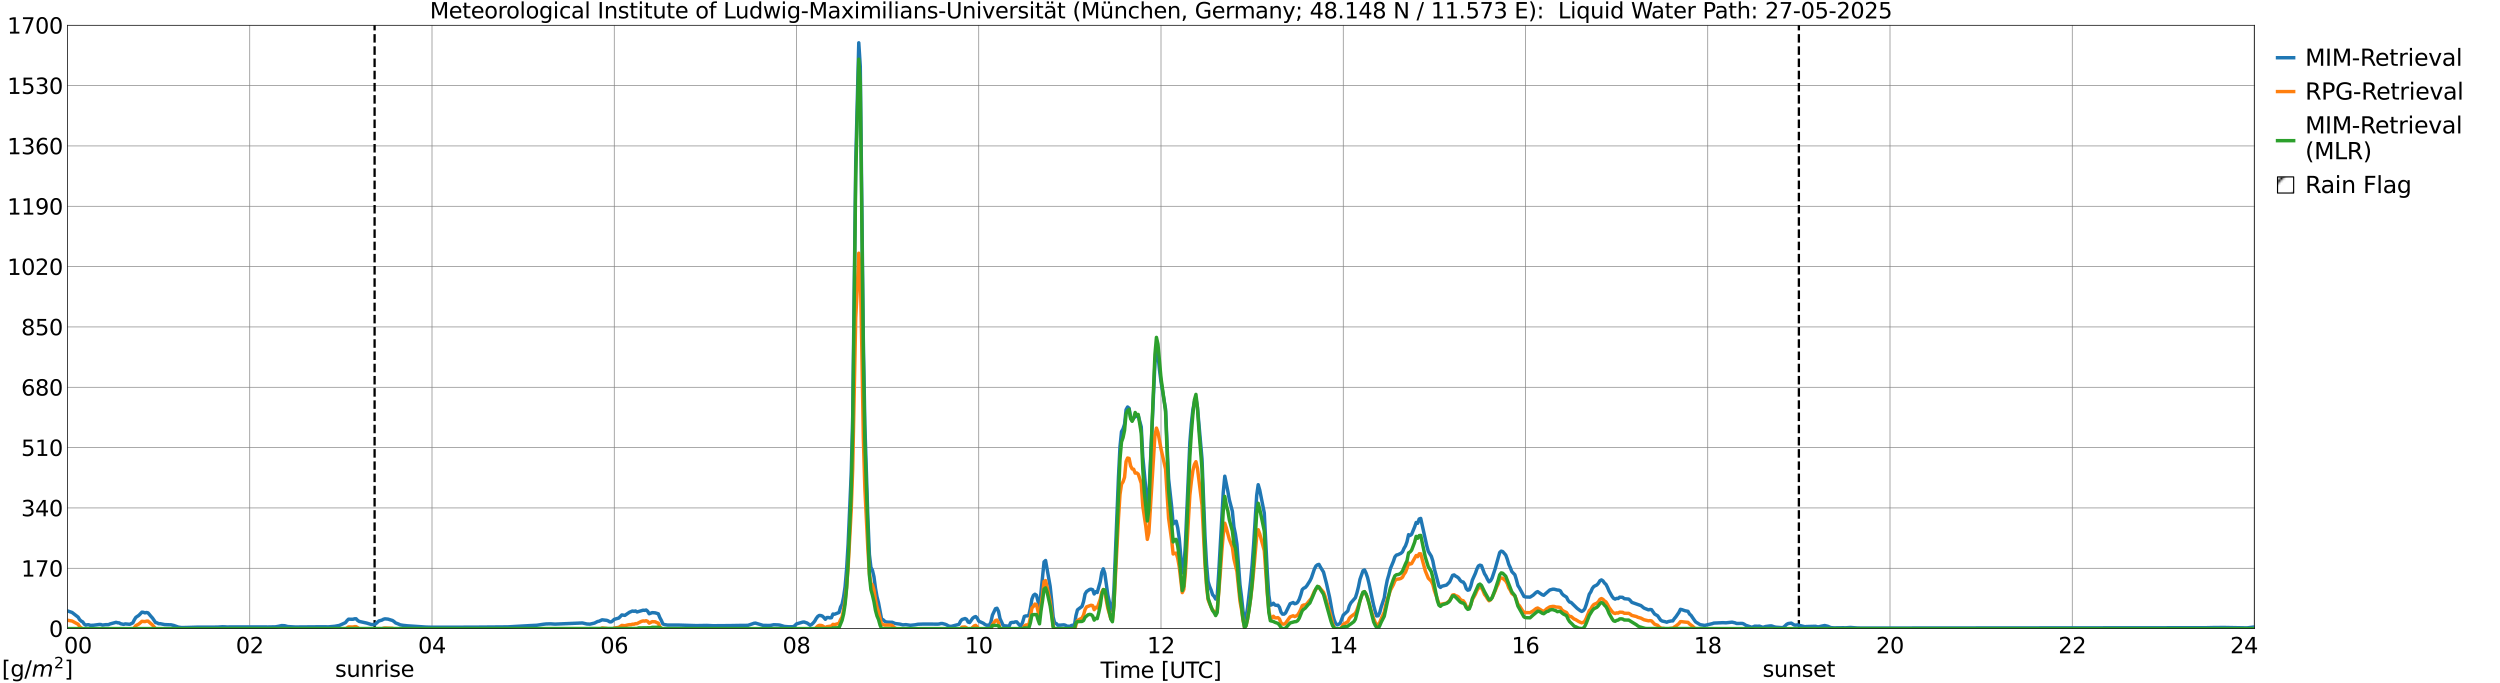 <?xml version="1.0" encoding="utf-8" standalone="no"?>
<!DOCTYPE svg PUBLIC "-//W3C//DTD SVG 1.1//EN"
  "http://www.w3.org/Graphics/SVG/1.1/DTD/svg11.dtd">
<svg xmlns:xlink="http://www.w3.org/1999/xlink" width="1085.4pt" height="296.64pt" viewBox="0 0 1085.4 296.64" xmlns="http://www.w3.org/2000/svg" version="1.1">
 <defs>
  <style type="text/css">*{stroke-linejoin: round; stroke-linecap: butt}</style>
 </defs>
 <g id="figure_1">
  <g id="patch_1">
   <path d="M 0 296.64 
L 1085.4 296.64 
L 1085.4 0 
L 0 0 
z
" style="fill: #ffffff"/>
  </g>
  <g id="axes_1">
   <g id="patch_2">
    <path d="M 29.306 272.909 
L 978.814 272.909 
L 978.814 10.976 
L 29.306 10.976 
z
" style="fill: #ffffff"/>
   </g>
   <g id="patch_3">
    <path d="M 978.814 272.909 
L 978.814 272.909 
L 978.814 10.976 
L 978.814 10.976 
z
" clip-path="url(#pc8d26c2791)" style="fill: #d3d3d3; stroke: #d3d3d3; stroke-linejoin: miter"/>
   </g>
   <g id="matplotlib.axis_1">
    <g id="xtick_1">
     <g id="line2d_1">
      <path d="M 29.306 272.909 
L 29.306 10.976 
" clip-path="url(#pc8d26c2791)" style="fill: none; stroke: #808080; stroke-width: 0.3; stroke-linecap: square"/>
     </g>
     <g id="line2d_2"/>
     <g id="text_1">
      <!--    00 -->
      <g transform="translate(18.733 283.627) scale(0.095 -0.095)">
       <defs>
        <path id="DejaVuSans-20" transform="scale(0.016)"/>
        <path id="DejaVuSans-30" d="M 2034 4250 
Q 1547 4250 1301 3770 
Q 1056 3291 1056 2328 
Q 1056 1369 1301 889 
Q 1547 409 2034 409 
Q 2525 409 2770 889 
Q 3016 1369 3016 2328 
Q 3016 3291 2770 3770 
Q 2525 4250 2034 4250 
z
M 2034 4750 
Q 2819 4750 3233 4129 
Q 3647 3509 3647 2328 
Q 3647 1150 3233 529 
Q 2819 -91 2034 -91 
Q 1250 -91 836 529 
Q 422 1150 422 2328 
Q 422 3509 836 4129 
Q 1250 4750 2034 4750 
z
" transform="scale(0.016)"/>
       </defs>
       <use xlink:href="#DejaVuSans-20"/>
       <use xlink:href="#DejaVuSans-20" transform="translate(31.787 0)"/>
       <use xlink:href="#DejaVuSans-20" transform="translate(63.574 0)"/>
       <use xlink:href="#DejaVuSans-30" transform="translate(95.361 0)"/>
       <use xlink:href="#DejaVuSans-30" transform="translate(158.984 0)"/>
      </g>
     </g>
    </g>
    <g id="xtick_2">
     <g id="line2d_3">
      <path d="M 108.431 272.909 
L 108.431 10.976 
" clip-path="url(#pc8d26c2791)" style="fill: none; stroke: #808080; stroke-width: 0.3; stroke-linecap: square"/>
     </g>
     <g id="line2d_4"/>
     <g id="text_2">
      <!-- 02 -->
      <g transform="translate(102.387 283.627) scale(0.095 -0.095)">
       <defs>
        <path id="DejaVuSans-32" d="M 1228 531 
L 3431 531 
L 3431 0 
L 469 0 
L 469 531 
Q 828 903 1448 1529 
Q 2069 2156 2228 2338 
Q 2531 2678 2651 2914 
Q 2772 3150 2772 3378 
Q 2772 3750 2511 3984 
Q 2250 4219 1831 4219 
Q 1534 4219 1204 4116 
Q 875 4013 500 3803 
L 500 4441 
Q 881 4594 1212 4672 
Q 1544 4750 1819 4750 
Q 2544 4750 2975 4387 
Q 3406 4025 3406 3419 
Q 3406 3131 3298 2873 
Q 3191 2616 2906 2266 
Q 2828 2175 2409 1742 
Q 1991 1309 1228 531 
z
" transform="scale(0.016)"/>
       </defs>
       <use xlink:href="#DejaVuSans-30"/>
       <use xlink:href="#DejaVuSans-32" transform="translate(63.623 0)"/>
      </g>
     </g>
    </g>
    <g id="xtick_3">
     <g id="line2d_5">
      <path d="M 187.557 272.909 
L 187.557 10.976 
" clip-path="url(#pc8d26c2791)" style="fill: none; stroke: #808080; stroke-width: 0.3; stroke-linecap: square"/>
     </g>
     <g id="line2d_6"/>
     <g id="text_3">
      <!-- 04 -->
      <g transform="translate(181.513 283.627) scale(0.095 -0.095)">
       <defs>
        <path id="DejaVuSans-34" d="M 2419 4116 
L 825 1625 
L 2419 1625 
L 2419 4116 
z
M 2253 4666 
L 3047 4666 
L 3047 1625 
L 3713 1625 
L 3713 1100 
L 3047 1100 
L 3047 0 
L 2419 0 
L 2419 1100 
L 313 1100 
L 313 1709 
L 2253 4666 
z
" transform="scale(0.016)"/>
       </defs>
       <use xlink:href="#DejaVuSans-30"/>
       <use xlink:href="#DejaVuSans-34" transform="translate(63.623 0)"/>
      </g>
     </g>
    </g>
    <g id="xtick_4">
     <g id="line2d_7">
      <path d="M 266.683 272.909 
L 266.683 10.976 
" clip-path="url(#pc8d26c2791)" style="fill: none; stroke: #808080; stroke-width: 0.3; stroke-linecap: square"/>
     </g>
     <g id="line2d_8"/>
     <g id="text_4">
      <!-- 06 -->
      <g transform="translate(260.638 283.627) scale(0.095 -0.095)">
       <defs>
        <path id="DejaVuSans-36" d="M 2113 2584 
Q 1688 2584 1439 2293 
Q 1191 2003 1191 1497 
Q 1191 994 1439 701 
Q 1688 409 2113 409 
Q 2538 409 2786 701 
Q 3034 994 3034 1497 
Q 3034 2003 2786 2293 
Q 2538 2584 2113 2584 
z
M 3366 4563 
L 3366 3988 
Q 3128 4100 2886 4159 
Q 2644 4219 2406 4219 
Q 1781 4219 1451 3797 
Q 1122 3375 1075 2522 
Q 1259 2794 1537 2939 
Q 1816 3084 2150 3084 
Q 2853 3084 3261 2657 
Q 3669 2231 3669 1497 
Q 3669 778 3244 343 
Q 2819 -91 2113 -91 
Q 1303 -91 875 529 
Q 447 1150 447 2328 
Q 447 3434 972 4092 
Q 1497 4750 2381 4750 
Q 2619 4750 2861 4703 
Q 3103 4656 3366 4563 
z
" transform="scale(0.016)"/>
       </defs>
       <use xlink:href="#DejaVuSans-30"/>
       <use xlink:href="#DejaVuSans-36" transform="translate(63.623 0)"/>
      </g>
     </g>
    </g>
    <g id="xtick_5">
     <g id="line2d_9">
      <path d="M 345.808 272.909 
L 345.808 10.976 
" clip-path="url(#pc8d26c2791)" style="fill: none; stroke: #808080; stroke-width: 0.3; stroke-linecap: square"/>
     </g>
     <g id="line2d_10"/>
     <g id="text_5">
      <!-- 08 -->
      <g transform="translate(339.764 283.627) scale(0.095 -0.095)">
       <defs>
        <path id="DejaVuSans-38" d="M 2034 2216 
Q 1584 2216 1326 1975 
Q 1069 1734 1069 1313 
Q 1069 891 1326 650 
Q 1584 409 2034 409 
Q 2484 409 2743 651 
Q 3003 894 3003 1313 
Q 3003 1734 2745 1975 
Q 2488 2216 2034 2216 
z
M 1403 2484 
Q 997 2584 770 2862 
Q 544 3141 544 3541 
Q 544 4100 942 4425 
Q 1341 4750 2034 4750 
Q 2731 4750 3128 4425 
Q 3525 4100 3525 3541 
Q 3525 3141 3298 2862 
Q 3072 2584 2669 2484 
Q 3125 2378 3379 2068 
Q 3634 1759 3634 1313 
Q 3634 634 3220 271 
Q 2806 -91 2034 -91 
Q 1263 -91 848 271 
Q 434 634 434 1313 
Q 434 1759 690 2068 
Q 947 2378 1403 2484 
z
M 1172 3481 
Q 1172 3119 1398 2916 
Q 1625 2713 2034 2713 
Q 2441 2713 2670 2916 
Q 2900 3119 2900 3481 
Q 2900 3844 2670 4047 
Q 2441 4250 2034 4250 
Q 1625 4250 1398 4047 
Q 1172 3844 1172 3481 
z
" transform="scale(0.016)"/>
       </defs>
       <use xlink:href="#DejaVuSans-30"/>
       <use xlink:href="#DejaVuSans-38" transform="translate(63.623 0)"/>
      </g>
     </g>
    </g>
    <g id="xtick_6">
     <g id="line2d_11">
      <path d="M 424.934 272.909 
L 424.934 10.976 
" clip-path="url(#pc8d26c2791)" style="fill: none; stroke: #808080; stroke-width: 0.3; stroke-linecap: square"/>
     </g>
     <g id="line2d_12"/>
     <g id="text_6">
      <!-- 10 -->
      <g transform="translate(418.89 283.627) scale(0.095 -0.095)">
       <defs>
        <path id="DejaVuSans-31" d="M 794 531 
L 1825 531 
L 1825 4091 
L 703 3866 
L 703 4441 
L 1819 4666 
L 2450 4666 
L 2450 531 
L 3481 531 
L 3481 0 
L 794 0 
L 794 531 
z
" transform="scale(0.016)"/>
       </defs>
       <use xlink:href="#DejaVuSans-31"/>
       <use xlink:href="#DejaVuSans-30" transform="translate(63.623 0)"/>
      </g>
     </g>
    </g>
    <g id="xtick_7">
     <g id="line2d_13">
      <path d="M 504.06 272.909 
L 504.06 10.976 
" clip-path="url(#pc8d26c2791)" style="fill: none; stroke: #808080; stroke-width: 0.3; stroke-linecap: square"/>
     </g>
     <g id="line2d_14"/>
     <g id="text_7">
      <!-- 12 -->
      <g transform="translate(498.015 283.627) scale(0.095 -0.095)">
       <use xlink:href="#DejaVuSans-31"/>
       <use xlink:href="#DejaVuSans-32" transform="translate(63.623 0)"/>
      </g>
     </g>
    </g>
    <g id="xtick_8">
     <g id="line2d_15">
      <path d="M 583.185 272.909 
L 583.185 10.976 
" clip-path="url(#pc8d26c2791)" style="fill: none; stroke: #808080; stroke-width: 0.3; stroke-linecap: square"/>
     </g>
     <g id="line2d_16"/>
     <g id="text_8">
      <!-- 14 -->
      <g transform="translate(577.141 283.627) scale(0.095 -0.095)">
       <use xlink:href="#DejaVuSans-31"/>
       <use xlink:href="#DejaVuSans-34" transform="translate(63.623 0)"/>
      </g>
     </g>
    </g>
    <g id="xtick_9">
     <g id="line2d_17">
      <path d="M 662.311 272.909 
L 662.311 10.976 
" clip-path="url(#pc8d26c2791)" style="fill: none; stroke: #808080; stroke-width: 0.3; stroke-linecap: square"/>
     </g>
     <g id="line2d_18"/>
     <g id="text_9">
      <!-- 16 -->
      <g transform="translate(656.267 283.627) scale(0.095 -0.095)">
       <use xlink:href="#DejaVuSans-31"/>
       <use xlink:href="#DejaVuSans-36" transform="translate(63.623 0)"/>
      </g>
     </g>
    </g>
    <g id="xtick_10">
     <g id="line2d_19">
      <path d="M 741.437 272.909 
L 741.437 10.976 
" clip-path="url(#pc8d26c2791)" style="fill: none; stroke: #808080; stroke-width: 0.3; stroke-linecap: square"/>
     </g>
     <g id="line2d_20"/>
     <g id="text_10">
      <!-- 18 -->
      <g transform="translate(735.392 283.627) scale(0.095 -0.095)">
       <use xlink:href="#DejaVuSans-31"/>
       <use xlink:href="#DejaVuSans-38" transform="translate(63.623 0)"/>
      </g>
     </g>
    </g>
    <g id="xtick_11">
     <g id="line2d_21">
      <path d="M 820.562 272.909 
L 820.562 10.976 
" clip-path="url(#pc8d26c2791)" style="fill: none; stroke: #808080; stroke-width: 0.3; stroke-linecap: square"/>
     </g>
     <g id="line2d_22"/>
     <g id="text_11">
      <!-- 20 -->
      <g transform="translate(814.518 283.627) scale(0.095 -0.095)">
       <use xlink:href="#DejaVuSans-32"/>
       <use xlink:href="#DejaVuSans-30" transform="translate(63.623 0)"/>
      </g>
     </g>
    </g>
    <g id="xtick_12">
     <g id="line2d_23">
      <path d="M 899.688 272.909 
L 899.688 10.976 
" clip-path="url(#pc8d26c2791)" style="fill: none; stroke: #808080; stroke-width: 0.3; stroke-linecap: square"/>
     </g>
     <g id="line2d_24"/>
     <g id="text_12">
      <!-- 22 -->
      <g transform="translate(893.644 283.627) scale(0.095 -0.095)">
       <use xlink:href="#DejaVuSans-32"/>
       <use xlink:href="#DejaVuSans-32" transform="translate(63.623 0)"/>
      </g>
     </g>
    </g>
    <g id="xtick_13">
     <g id="line2d_25">
      <path d="M 978.814 272.909 
L 978.814 10.976 
" clip-path="url(#pc8d26c2791)" style="fill: none; stroke: #808080; stroke-width: 0.3; stroke-linecap: square"/>
     </g>
     <g id="line2d_26"/>
     <g id="text_13">
      <!-- 24    -->
      <g transform="translate(968.241 283.627) scale(0.095 -0.095)">
       <use xlink:href="#DejaVuSans-32"/>
       <use xlink:href="#DejaVuSans-34" transform="translate(63.623 0)"/>
       <use xlink:href="#DejaVuSans-20" transform="translate(127.246 0)"/>
       <use xlink:href="#DejaVuSans-20" transform="translate(159.033 0)"/>
       <use xlink:href="#DejaVuSans-20" transform="translate(190.82 0)"/>
      </g>
     </g>
    </g>
    <g id="text_14">
     <!-- Time [UTC] -->
     <g transform="translate(477.806 294.322) scale(0.095 -0.095)">
      <defs>
       <path id="DejaVuSans-54" d="M -19 4666 
L 3928 4666 
L 3928 4134 
L 2272 4134 
L 2272 0 
L 1638 0 
L 1638 4134 
L -19 4134 
L -19 4666 
z
" transform="scale(0.016)"/>
       <path id="DejaVuSans-69" d="M 603 3500 
L 1178 3500 
L 1178 0 
L 603 0 
L 603 3500 
z
M 603 4863 
L 1178 4863 
L 1178 4134 
L 603 4134 
L 603 4863 
z
" transform="scale(0.016)"/>
       <path id="DejaVuSans-6d" d="M 3328 2828 
Q 3544 3216 3844 3400 
Q 4144 3584 4550 3584 
Q 5097 3584 5394 3201 
Q 5691 2819 5691 2113 
L 5691 0 
L 5113 0 
L 5113 2094 
Q 5113 2597 4934 2840 
Q 4756 3084 4391 3084 
Q 3944 3084 3684 2787 
Q 3425 2491 3425 1978 
L 3425 0 
L 2847 0 
L 2847 2094 
Q 2847 2600 2669 2842 
Q 2491 3084 2119 3084 
Q 1678 3084 1418 2786 
Q 1159 2488 1159 1978 
L 1159 0 
L 581 0 
L 581 3500 
L 1159 3500 
L 1159 2956 
Q 1356 3278 1631 3431 
Q 1906 3584 2284 3584 
Q 2666 3584 2933 3390 
Q 3200 3197 3328 2828 
z
" transform="scale(0.016)"/>
       <path id="DejaVuSans-65" d="M 3597 1894 
L 3597 1613 
L 953 1613 
Q 991 1019 1311 708 
Q 1631 397 2203 397 
Q 2534 397 2845 478 
Q 3156 559 3463 722 
L 3463 178 
Q 3153 47 2828 -22 
Q 2503 -91 2169 -91 
Q 1331 -91 842 396 
Q 353 884 353 1716 
Q 353 2575 817 3079 
Q 1281 3584 2069 3584 
Q 2775 3584 3186 3129 
Q 3597 2675 3597 1894 
z
M 3022 2063 
Q 3016 2534 2758 2815 
Q 2500 3097 2075 3097 
Q 1594 3097 1305 2825 
Q 1016 2553 972 2059 
L 3022 2063 
z
" transform="scale(0.016)"/>
       <path id="DejaVuSans-5b" d="M 550 4863 
L 1875 4863 
L 1875 4416 
L 1125 4416 
L 1125 -397 
L 1875 -397 
L 1875 -844 
L 550 -844 
L 550 4863 
z
" transform="scale(0.016)"/>
       <path id="DejaVuSans-55" d="M 556 4666 
L 1191 4666 
L 1191 1831 
Q 1191 1081 1462 751 
Q 1734 422 2344 422 
Q 2950 422 3222 751 
Q 3494 1081 3494 1831 
L 3494 4666 
L 4128 4666 
L 4128 1753 
Q 4128 841 3676 375 
Q 3225 -91 2344 -91 
Q 1459 -91 1007 375 
Q 556 841 556 1753 
L 556 4666 
z
" transform="scale(0.016)"/>
       <path id="DejaVuSans-43" d="M 4122 4306 
L 4122 3641 
Q 3803 3938 3442 4084 
Q 3081 4231 2675 4231 
Q 1875 4231 1450 3742 
Q 1025 3253 1025 2328 
Q 1025 1406 1450 917 
Q 1875 428 2675 428 
Q 3081 428 3442 575 
Q 3803 722 4122 1019 
L 4122 359 
Q 3791 134 3420 21 
Q 3050 -91 2638 -91 
Q 1578 -91 968 557 
Q 359 1206 359 2328 
Q 359 3453 968 4101 
Q 1578 4750 2638 4750 
Q 3056 4750 3426 4639 
Q 3797 4528 4122 4306 
z
" transform="scale(0.016)"/>
       <path id="DejaVuSans-5d" d="M 1947 4863 
L 1947 -844 
L 622 -844 
L 622 -397 
L 1369 -397 
L 1369 4416 
L 622 4416 
L 622 4863 
L 1947 4863 
z
" transform="scale(0.016)"/>
      </defs>
      <use xlink:href="#DejaVuSans-54"/>
      <use xlink:href="#DejaVuSans-69" transform="translate(57.959 0)"/>
      <use xlink:href="#DejaVuSans-6d" transform="translate(85.742 0)"/>
      <use xlink:href="#DejaVuSans-65" transform="translate(183.154 0)"/>
      <use xlink:href="#DejaVuSans-20" transform="translate(244.678 0)"/>
      <use xlink:href="#DejaVuSans-5b" transform="translate(276.465 0)"/>
      <use xlink:href="#DejaVuSans-55" transform="translate(315.479 0)"/>
      <use xlink:href="#DejaVuSans-54" transform="translate(388.672 0)"/>
      <use xlink:href="#DejaVuSans-43" transform="translate(443.881 0)"/>
      <use xlink:href="#DejaVuSans-5d" transform="translate(513.705 0)"/>
     </g>
    </g>
   </g>
   <g id="matplotlib.axis_2">
    <g id="ytick_1">
     <g id="line2d_27">
      <path d="M 29.306 272.909 
L 978.814 272.909 
" clip-path="url(#pc8d26c2791)" style="fill: none; stroke: #808080; stroke-width: 0.3; stroke-linecap: square"/>
     </g>
     <g id="line2d_28"/>
     <g id="text_15">
      <!-- 0 -->
      <g transform="translate(21.261 276.518) scale(0.095 -0.095)">
       <use xlink:href="#DejaVuSans-30"/>
      </g>
     </g>
    </g>
    <g id="ytick_2">
     <g id="line2d_29">
      <path d="M 29.306 246.715 
L 978.814 246.715 
" clip-path="url(#pc8d26c2791)" style="fill: none; stroke: #808080; stroke-width: 0.3; stroke-linecap: square"/>
     </g>
     <g id="line2d_30"/>
     <g id="text_16">
      <!-- 170 -->
      <g transform="translate(9.173 250.325) scale(0.095 -0.095)">
       <defs>
        <path id="DejaVuSans-37" d="M 525 4666 
L 3525 4666 
L 3525 4397 
L 1831 0 
L 1172 0 
L 2766 4134 
L 525 4134 
L 525 4666 
z
" transform="scale(0.016)"/>
       </defs>
       <use xlink:href="#DejaVuSans-31"/>
       <use xlink:href="#DejaVuSans-37" transform="translate(63.623 0)"/>
       <use xlink:href="#DejaVuSans-30" transform="translate(127.246 0)"/>
      </g>
     </g>
    </g>
    <g id="ytick_3">
     <g id="line2d_31">
      <path d="M 29.306 220.522 
L 978.814 220.522 
" clip-path="url(#pc8d26c2791)" style="fill: none; stroke: #808080; stroke-width: 0.3; stroke-linecap: square"/>
     </g>
     <g id="line2d_32"/>
     <g id="text_17">
      <!-- 340 -->
      <g transform="translate(9.173 224.131) scale(0.095 -0.095)">
       <defs>
        <path id="DejaVuSans-33" d="M 2597 2516 
Q 3050 2419 3304 2112 
Q 3559 1806 3559 1356 
Q 3559 666 3084 287 
Q 2609 -91 1734 -91 
Q 1441 -91 1130 -33 
Q 819 25 488 141 
L 488 750 
Q 750 597 1062 519 
Q 1375 441 1716 441 
Q 2309 441 2620 675 
Q 2931 909 2931 1356 
Q 2931 1769 2642 2001 
Q 2353 2234 1838 2234 
L 1294 2234 
L 1294 2753 
L 1863 2753 
Q 2328 2753 2575 2939 
Q 2822 3125 2822 3475 
Q 2822 3834 2567 4026 
Q 2313 4219 1838 4219 
Q 1578 4219 1281 4162 
Q 984 4106 628 3988 
L 628 4550 
Q 988 4650 1302 4700 
Q 1616 4750 1894 4750 
Q 2613 4750 3031 4423 
Q 3450 4097 3450 3541 
Q 3450 3153 3228 2886 
Q 3006 2619 2597 2516 
z
" transform="scale(0.016)"/>
       </defs>
       <use xlink:href="#DejaVuSans-33"/>
       <use xlink:href="#DejaVuSans-34" transform="translate(63.623 0)"/>
       <use xlink:href="#DejaVuSans-30" transform="translate(127.246 0)"/>
      </g>
     </g>
    </g>
    <g id="ytick_4">
     <g id="line2d_33">
      <path d="M 29.306 194.329 
L 978.814 194.329 
" clip-path="url(#pc8d26c2791)" style="fill: none; stroke: #808080; stroke-width: 0.3; stroke-linecap: square"/>
     </g>
     <g id="line2d_34"/>
     <g id="text_18">
      <!-- 510 -->
      <g transform="translate(9.173 197.938) scale(0.095 -0.095)">
       <defs>
        <path id="DejaVuSans-35" d="M 691 4666 
L 3169 4666 
L 3169 4134 
L 1269 4134 
L 1269 2991 
Q 1406 3038 1543 3061 
Q 1681 3084 1819 3084 
Q 2600 3084 3056 2656 
Q 3513 2228 3513 1497 
Q 3513 744 3044 326 
Q 2575 -91 1722 -91 
Q 1428 -91 1123 -41 
Q 819 9 494 109 
L 494 744 
Q 775 591 1075 516 
Q 1375 441 1709 441 
Q 2250 441 2565 725 
Q 2881 1009 2881 1497 
Q 2881 1984 2565 2268 
Q 2250 2553 1709 2553 
Q 1456 2553 1204 2497 
Q 953 2441 691 2322 
L 691 4666 
z
" transform="scale(0.016)"/>
       </defs>
       <use xlink:href="#DejaVuSans-35"/>
       <use xlink:href="#DejaVuSans-31" transform="translate(63.623 0)"/>
       <use xlink:href="#DejaVuSans-30" transform="translate(127.246 0)"/>
      </g>
     </g>
    </g>
    <g id="ytick_5">
     <g id="line2d_35">
      <path d="M 29.306 168.136 
L 978.814 168.136 
" clip-path="url(#pc8d26c2791)" style="fill: none; stroke: #808080; stroke-width: 0.3; stroke-linecap: square"/>
     </g>
     <g id="line2d_36"/>
     <g id="text_19">
      <!-- 680 -->
      <g transform="translate(9.173 171.745) scale(0.095 -0.095)">
       <use xlink:href="#DejaVuSans-36"/>
       <use xlink:href="#DejaVuSans-38" transform="translate(63.623 0)"/>
       <use xlink:href="#DejaVuSans-30" transform="translate(127.246 0)"/>
      </g>
     </g>
    </g>
    <g id="ytick_6">
     <g id="line2d_37">
      <path d="M 29.306 141.942 
L 978.814 141.942 
" clip-path="url(#pc8d26c2791)" style="fill: none; stroke: #808080; stroke-width: 0.3; stroke-linecap: square"/>
     </g>
     <g id="line2d_38"/>
     <g id="text_20">
      <!-- 850 -->
      <g transform="translate(9.173 145.551) scale(0.095 -0.095)">
       <use xlink:href="#DejaVuSans-38"/>
       <use xlink:href="#DejaVuSans-35" transform="translate(63.623 0)"/>
       <use xlink:href="#DejaVuSans-30" transform="translate(127.246 0)"/>
      </g>
     </g>
    </g>
    <g id="ytick_7">
     <g id="line2d_39">
      <path d="M 29.306 115.749 
L 978.814 115.749 
" clip-path="url(#pc8d26c2791)" style="fill: none; stroke: #808080; stroke-width: 0.3; stroke-linecap: square"/>
     </g>
     <g id="line2d_40"/>
     <g id="text_21">
      <!-- 1020 -->
      <g transform="translate(3.128 119.358) scale(0.095 -0.095)">
       <use xlink:href="#DejaVuSans-31"/>
       <use xlink:href="#DejaVuSans-30" transform="translate(63.623 0)"/>
       <use xlink:href="#DejaVuSans-32" transform="translate(127.246 0)"/>
       <use xlink:href="#DejaVuSans-30" transform="translate(190.869 0)"/>
      </g>
     </g>
    </g>
    <g id="ytick_8">
     <g id="line2d_41">
      <path d="M 29.306 89.556 
L 978.814 89.556 
" clip-path="url(#pc8d26c2791)" style="fill: none; stroke: #808080; stroke-width: 0.3; stroke-linecap: square"/>
     </g>
     <g id="line2d_42"/>
     <g id="text_22">
      <!-- 1190 -->
      <g transform="translate(3.128 93.165) scale(0.095 -0.095)">
       <defs>
        <path id="DejaVuSans-39" d="M 703 97 
L 703 672 
Q 941 559 1184 500 
Q 1428 441 1663 441 
Q 2288 441 2617 861 
Q 2947 1281 2994 2138 
Q 2813 1869 2534 1725 
Q 2256 1581 1919 1581 
Q 1219 1581 811 2004 
Q 403 2428 403 3163 
Q 403 3881 828 4315 
Q 1253 4750 1959 4750 
Q 2769 4750 3195 4129 
Q 3622 3509 3622 2328 
Q 3622 1225 3098 567 
Q 2575 -91 1691 -91 
Q 1453 -91 1209 -44 
Q 966 3 703 97 
z
M 1959 2075 
Q 2384 2075 2632 2365 
Q 2881 2656 2881 3163 
Q 2881 3666 2632 3958 
Q 2384 4250 1959 4250 
Q 1534 4250 1286 3958 
Q 1038 3666 1038 3163 
Q 1038 2656 1286 2365 
Q 1534 2075 1959 2075 
z
" transform="scale(0.016)"/>
       </defs>
       <use xlink:href="#DejaVuSans-31"/>
       <use xlink:href="#DejaVuSans-31" transform="translate(63.623 0)"/>
       <use xlink:href="#DejaVuSans-39" transform="translate(127.246 0)"/>
       <use xlink:href="#DejaVuSans-30" transform="translate(190.869 0)"/>
      </g>
     </g>
    </g>
    <g id="ytick_9">
     <g id="line2d_43">
      <path d="M 29.306 63.362 
L 978.814 63.362 
" clip-path="url(#pc8d26c2791)" style="fill: none; stroke: #808080; stroke-width: 0.3; stroke-linecap: square"/>
     </g>
     <g id="line2d_44"/>
     <g id="text_23">
      <!-- 1360 -->
      <g transform="translate(3.128 66.972) scale(0.095 -0.095)">
       <use xlink:href="#DejaVuSans-31"/>
       <use xlink:href="#DejaVuSans-33" transform="translate(63.623 0)"/>
       <use xlink:href="#DejaVuSans-36" transform="translate(127.246 0)"/>
       <use xlink:href="#DejaVuSans-30" transform="translate(190.869 0)"/>
      </g>
     </g>
    </g>
    <g id="ytick_10">
     <g id="line2d_45">
      <path d="M 29.306 37.169 
L 978.814 37.169 
" clip-path="url(#pc8d26c2791)" style="fill: none; stroke: #808080; stroke-width: 0.3; stroke-linecap: square"/>
     </g>
     <g id="line2d_46"/>
     <g id="text_24">
      <!-- 1530 -->
      <g transform="translate(3.128 40.778) scale(0.095 -0.095)">
       <use xlink:href="#DejaVuSans-31"/>
       <use xlink:href="#DejaVuSans-35" transform="translate(63.623 0)"/>
       <use xlink:href="#DejaVuSans-33" transform="translate(127.246 0)"/>
       <use xlink:href="#DejaVuSans-30" transform="translate(190.869 0)"/>
      </g>
     </g>
    </g>
    <g id="ytick_11">
     <g id="line2d_47">
      <path d="M 29.306 10.976 
L 978.814 10.976 
" clip-path="url(#pc8d26c2791)" style="fill: none; stroke: #808080; stroke-width: 0.3; stroke-linecap: square"/>
     </g>
     <g id="line2d_48"/>
     <g id="text_25">
      <!-- 1700 -->
      <g transform="translate(3.128 14.585) scale(0.095 -0.095)">
       <use xlink:href="#DejaVuSans-31"/>
       <use xlink:href="#DejaVuSans-37" transform="translate(63.623 0)"/>
       <use xlink:href="#DejaVuSans-30" transform="translate(127.246 0)"/>
       <use xlink:href="#DejaVuSans-30" transform="translate(190.869 0)"/>
      </g>
     </g>
    </g>
   </g>
   <g id="line2d_49">
    <path d="M 162.633 272.909 
L 162.633 10.976 
" clip-path="url(#pc8d26c2791)" style="fill: none; stroke-dasharray: 3.7,1.6; stroke-dashoffset: 0; stroke: #000000"/>
   </g>
   <g id="line2d_50">
    <path d="M 781 272.909 
L 781 10.976 
" clip-path="url(#pc8d26c2791)" style="fill: none; stroke-dasharray: 3.7,1.6; stroke-dashoffset: 0; stroke: #000000"/>
   </g>
   <g id="line2d_51">
    <path d="M 29.306 265.238 
L 31.284 265.903 
L 33.921 267.945 
L 34.581 269.028 
L 35.24 269.643 
L 35.9 269.99 
L 36.559 270.944 
L 37.218 271.399 
L 37.878 271.249 
L 38.537 271.242 
L 39.197 271.501 
L 40.515 271.461 
L 41.834 271.29 
L 43.153 271.11 
L 43.812 271.149 
L 44.472 271.387 
L 45.79 271.214 
L 47.109 271.193 
L 47.768 270.89 
L 50.406 270.187 
L 51.065 270.388 
L 51.725 270.435 
L 52.384 270.805 
L 53.703 271.087 
L 54.362 270.867 
L 55.681 270.997 
L 56.34 271.057 
L 57.659 270.427 
L 58.319 269.098 
L 58.978 268.049 
L 60.297 267.146 
L 61.615 265.784 
L 62.275 265.852 
L 62.934 266.091 
L 63.594 265.929 
L 64.253 266.066 
L 65.572 267.633 
L 66.231 268.361 
L 67.55 270.297 
L 68.209 270.426 
L 68.869 270.816 
L 69.528 270.773 
L 71.506 271.177 
L 73.484 271.25 
L 74.144 271.246 
L 75.462 271.552 
L 77.441 272.26 
L 78.759 272.453 
L 80.737 272.426 
L 85.353 272.286 
L 91.288 272.282 
L 94.584 272.245 
L 96.563 272.111 
L 97.881 272.155 
L 98.541 272.215 
L 100.519 272.179 
L 113.707 272.183 
L 116.344 272.205 
L 119.641 272.141 
L 120.96 271.915 
L 122.278 271.603 
L 123.597 271.663 
L 124.916 272.034 
L 128.213 272.215 
L 138.104 272.133 
L 142.719 272.145 
L 145.357 271.905 
L 147.335 271.535 
L 148.654 270.94 
L 149.972 270.329 
L 150.632 269.49 
L 151.291 268.835 
L 153.269 268.864 
L 153.929 268.654 
L 154.588 268.639 
L 155.247 269.335 
L 155.907 269.786 
L 159.204 270.512 
L 161.182 271.127 
L 162.501 271.195 
L 163.16 270.788 
L 164.479 269.608 
L 165.798 269.239 
L 166.457 268.866 
L 167.116 268.68 
L 168.435 268.793 
L 170.413 269.4 
L 171.073 269.848 
L 171.732 270.443 
L 173.051 270.946 
L 173.71 271.276 
L 175.029 271.501 
L 177.007 271.707 
L 180.304 271.927 
L 184.92 272.238 
L 187.557 272.309 
L 194.151 272.315 
L 207.339 272.264 
L 220.526 272.155 
L 230.417 271.587 
L 233.054 271.464 
L 235.692 271.056 
L 237.011 270.904 
L 238.989 270.841 
L 240.967 270.97 
L 252.836 270.466 
L 254.814 270.916 
L 256.133 270.975 
L 258.111 270.519 
L 259.43 269.843 
L 260.089 269.716 
L 261.408 269.091 
L 262.726 269.251 
L 263.386 269.318 
L 264.045 269.56 
L 264.705 269.988 
L 265.364 269.991 
L 266.023 269.531 
L 266.683 268.897 
L 268.661 268.329 
L 269.98 266.979 
L 271.298 267.173 
L 273.277 265.824 
L 274.595 265.27 
L 275.255 265.401 
L 275.914 265.259 
L 276.573 265.691 
L 279.211 264.931 
L 279.87 264.991 
L 280.53 264.841 
L 281.189 265.388 
L 281.849 266.471 
L 283.167 265.978 
L 284.486 266.077 
L 285.805 266.49 
L 286.464 268.127 
L 287.124 269.349 
L 287.783 270.864 
L 288.442 271.167 
L 289.761 271.368 
L 291.08 271.38 
L 294.377 271.368 
L 302.289 271.611 
L 306.905 271.533 
L 309.543 271.663 
L 316.796 271.607 
L 321.411 271.527 
L 324.708 271.501 
L 326.686 270.839 
L 327.346 270.605 
L 328.005 270.532 
L 329.983 271.122 
L 331.302 271.516 
L 333.94 271.548 
L 334.599 271.516 
L 335.918 271.239 
L 337.896 271.316 
L 338.555 271.391 
L 340.533 271.977 
L 342.512 272.124 
L 344.49 272.071 
L 345.149 271.549 
L 345.808 270.881 
L 348.446 270.106 
L 349.105 270.049 
L 350.424 270.499 
L 351.743 271.451 
L 352.402 271.075 
L 353.062 270.474 
L 353.721 269.667 
L 354.38 268.509 
L 355.04 267.634 
L 355.699 267.196 
L 356.359 267.255 
L 357.018 267.475 
L 357.677 268.085 
L 358.337 268.873 
L 358.996 268.118 
L 359.655 268.097 
L 360.315 268.255 
L 360.974 268.185 
L 361.634 266.587 
L 362.293 266.694 
L 364.271 265.924 
L 364.93 263.578 
L 365.59 262.333 
L 366.249 259.23 
L 366.909 254.688 
L 367.568 246.973 
L 368.227 236.078 
L 369.546 205.98 
L 370.206 180.946 
L 371.524 70.435 
L 372.843 18.584 
L 373.502 28.848 
L 374.821 147.329 
L 375.481 184.318 
L 376.799 224.973 
L 377.459 240.774 
L 378.118 246.365 
L 378.777 247.607 
L 379.437 250.401 
L 380.096 255.36 
L 380.756 259.103 
L 381.415 261.707 
L 382.734 268.749 
L 383.393 269.063 
L 384.053 269.695 
L 384.712 270.041 
L 386.031 270.143 
L 387.349 270.154 
L 388.668 270.716 
L 390.646 270.958 
L 391.965 271.296 
L 393.284 271.19 
L 395.262 271.473 
L 397.24 271.272 
L 398.559 271.023 
L 400.537 270.953 
L 404.493 270.95 
L 407.131 270.978 
L 407.79 270.905 
L 408.45 270.714 
L 409.109 270.702 
L 410.428 271.053 
L 411.087 271.334 
L 411.746 271.748 
L 412.406 271.928 
L 413.065 271.932 
L 416.362 271.052 
L 417.022 269.698 
L 417.681 268.953 
L 419 268.546 
L 419.659 268.871 
L 420.318 270.075 
L 420.978 270.29 
L 422.297 268.408 
L 422.956 267.923 
L 423.615 267.695 
L 424.275 268.381 
L 424.934 269.675 
L 426.912 270.58 
L 427.572 271.09 
L 428.231 271.429 
L 429.55 271.44 
L 430.209 270.1 
L 430.869 267.07 
L 432.187 264.286 
L 432.847 264.072 
L 433.506 265.395 
L 434.165 268.584 
L 435.484 271.461 
L 436.144 271.697 
L 438.122 271.877 
L 438.781 270.38 
L 439.44 270.221 
L 440.1 270.237 
L 440.759 269.996 
L 441.419 269.983 
L 442.737 271.526 
L 443.397 271.635 
L 444.056 269.917 
L 444.716 267.618 
L 445.375 267.408 
L 446.034 267.393 
L 446.694 267.06 
L 447.353 264.061 
L 448.012 260.125 
L 448.672 258.473 
L 449.331 257.991 
L 449.991 258.42 
L 451.309 263.651 
L 453.287 243.952 
L 453.947 243.344 
L 455.925 254.51 
L 456.584 260.645 
L 457.244 267.892 
L 457.903 270.497 
L 458.563 270.69 
L 459.222 271.433 
L 460.541 271.397 
L 461.859 271.288 
L 462.519 271.44 
L 463.178 271.834 
L 464.497 271.931 
L 465.156 271.565 
L 465.816 271.414 
L 466.475 271.445 
L 467.134 267.294 
L 467.794 264.763 
L 469.772 263.267 
L 470.431 261.188 
L 471.091 257.91 
L 471.75 256.814 
L 473.069 255.925 
L 473.728 255.797 
L 474.388 256.048 
L 475.047 257.872 
L 475.706 256.887 
L 476.366 257.241 
L 477.685 252.516 
L 478.344 248.563 
L 479.003 246.967 
L 479.663 248.968 
L 480.981 258.36 
L 482.3 264.288 
L 482.96 265.071 
L 483.619 256.264 
L 485.597 207.012 
L 486.256 193.952 
L 486.916 187.42 
L 487.575 186.231 
L 488.235 184.189 
L 488.894 177.883 
L 489.553 176.702 
L 490.213 177.245 
L 490.872 181.228 
L 491.532 182.546 
L 492.191 181.374 
L 492.85 180.924 
L 493.51 180.742 
L 494.169 180.41 
L 495.488 185.359 
L 496.147 198.174 
L 498.125 219.281 
L 498.785 215.999 
L 501.422 157.735 
L 502.082 152.006 
L 502.741 154.109 
L 503.4 160.591 
L 504.06 165.715 
L 506.038 177.612 
L 507.357 207.933 
L 508.675 219.929 
L 509.335 227.499 
L 509.994 226.574 
L 510.654 226.301 
L 511.313 229.163 
L 511.972 233.787 
L 513.291 248.711 
L 513.95 246.717 
L 514.61 237.041 
L 516.588 192.133 
L 517.247 183.826 
L 517.907 177.85 
L 518.566 174.471 
L 519.226 172.935 
L 519.885 176.902 
L 521.863 199.288 
L 523.182 233.353 
L 523.841 245.003 
L 524.501 252.454 
L 525.16 254.615 
L 525.819 256.189 
L 526.479 258.217 
L 527.138 258.945 
L 527.797 260.084 
L 528.457 258.834 
L 529.116 248.814 
L 531.094 213.648 
L 531.754 206.747 
L 533.073 213.28 
L 533.732 216.968 
L 535.051 221.999 
L 535.71 228.721 
L 536.369 231.907 
L 537.029 236.312 
L 538.348 253.865 
L 539.007 259.004 
L 539.666 265.223 
L 540.326 269.215 
L 540.985 268.024 
L 541.644 263.853 
L 542.963 252.297 
L 543.623 245.243 
L 544.282 236.256 
L 545.601 215.078 
L 546.26 210.441 
L 546.919 212.736 
L 548.898 222.681 
L 550.216 248.585 
L 550.876 258.385 
L 551.535 262.768 
L 552.195 262.518 
L 552.854 261.899 
L 553.513 262.674 
L 554.173 262.83 
L 554.832 262.775 
L 555.491 263.67 
L 556.151 265.788 
L 556.81 266.631 
L 557.47 266.649 
L 558.129 266.139 
L 560.107 262.122 
L 561.426 261.594 
L 562.085 262.116 
L 562.745 261.976 
L 563.404 261.435 
L 564.063 260.197 
L 564.723 258.338 
L 565.382 255.991 
L 566.042 255.354 
L 566.701 255.076 
L 567.36 254.323 
L 568.679 252.254 
L 569.338 250.925 
L 570.657 247.063 
L 571.317 245.76 
L 571.976 245.224 
L 572.635 245.027 
L 573.295 246.241 
L 574.613 248.369 
L 575.932 253.438 
L 577.251 259.315 
L 578.57 266.696 
L 579.229 269.079 
L 579.889 270.712 
L 580.548 271.249 
L 581.207 271.031 
L 581.867 270.549 
L 583.185 267.064 
L 585.164 265.255 
L 585.823 263.049 
L 586.482 261.761 
L 588.46 259.49 
L 589.12 257.417 
L 589.779 254.799 
L 590.439 251.547 
L 591.757 247.774 
L 592.417 247.427 
L 593.076 248.797 
L 593.736 250.737 
L 594.395 253.428 
L 595.714 259.754 
L 596.373 262.84 
L 597.032 265.363 
L 597.692 267.43 
L 598.351 267.347 
L 599.011 266.006 
L 599.67 263.486 
L 600.989 259.549 
L 601.648 255.151 
L 602.307 251.801 
L 602.967 249.57 
L 603.626 246.912 
L 604.945 243.748 
L 605.604 241.792 
L 606.264 240.983 
L 606.923 240.835 
L 608.242 240.207 
L 608.901 239.588 
L 609.561 238.078 
L 610.22 236.968 
L 610.879 235.145 
L 611.539 232.13 
L 612.198 232.493 
L 612.858 231.993 
L 614.176 228.769 
L 614.836 226.849 
L 615.495 227.195 
L 616.154 225.335 
L 616.814 225.075 
L 619.451 236.96 
L 620.111 239.369 
L 621.429 241.529 
L 622.089 243.609 
L 622.748 247.005 
L 624.726 254.434 
L 625.386 255.035 
L 626.045 254.509 
L 628.023 254.01 
L 629.342 252.682 
L 630.661 249.807 
L 631.32 249.609 
L 631.98 250.134 
L 632.639 250.482 
L 633.298 251.002 
L 633.958 251.98 
L 634.617 252.552 
L 635.276 252.692 
L 635.936 253.652 
L 636.595 255.595 
L 637.255 256.243 
L 637.914 256.047 
L 638.573 254.416 
L 639.233 251.867 
L 640.552 248.912 
L 641.211 247.036 
L 641.87 245.714 
L 642.53 245.363 
L 643.189 245.578 
L 644.508 249.08 
L 645.167 250.129 
L 645.827 251.547 
L 646.486 252.606 
L 647.145 252.145 
L 647.805 250.951 
L 649.123 246.989 
L 651.102 239.898 
L 651.761 239.285 
L 652.42 239.472 
L 653.739 241.003 
L 654.399 242.757 
L 655.058 245.026 
L 655.717 246.413 
L 656.377 248.171 
L 657.695 249.541 
L 658.355 251.686 
L 659.014 254.227 
L 659.674 255.244 
L 661.652 258.95 
L 662.311 259.18 
L 664.289 259.258 
L 665.608 258.429 
L 666.927 257.187 
L 667.586 256.851 
L 669.564 258.206 
L 670.224 258.435 
L 672.861 256.142 
L 674.18 255.791 
L 674.839 255.823 
L 676.158 256.167 
L 676.817 256.219 
L 677.477 256.539 
L 678.136 257.738 
L 678.796 258.406 
L 680.114 259.251 
L 680.774 260.589 
L 681.433 261.383 
L 682.092 261.54 
L 684.73 264.128 
L 686.049 265.101 
L 686.708 265.46 
L 687.368 265.13 
L 688.027 264.344 
L 688.686 262.517 
L 690.005 257.985 
L 690.664 256.988 
L 691.324 255.483 
L 691.983 254.629 
L 693.302 253.959 
L 693.961 253.253 
L 694.621 252.123 
L 695.28 251.772 
L 695.939 252.207 
L 696.599 253.128 
L 697.258 253.739 
L 697.918 255.016 
L 698.577 256.605 
L 699.896 258.943 
L 700.555 259.78 
L 701.215 260.112 
L 701.874 259.784 
L 702.533 259.851 
L 703.193 259.263 
L 704.511 259.346 
L 705.171 259.928 
L 707.149 260.1 
L 707.808 260.72 
L 708.468 261.52 
L 712.424 262.921 
L 713.743 263.994 
L 715.721 264.788 
L 716.38 264.603 
L 717.04 264.702 
L 718.358 266.584 
L 719.677 267.35 
L 720.996 269.256 
L 721.655 269.633 
L 722.974 269.92 
L 723.633 270.147 
L 724.293 269.859 
L 725.612 269.586 
L 726.271 269.569 
L 726.93 268.582 
L 727.59 267.802 
L 728.909 265.885 
L 729.568 264.552 
L 730.227 264.685 
L 731.546 265.154 
L 732.865 265.416 
L 733.524 266.597 
L 734.184 267.162 
L 735.502 269.083 
L 736.162 270.004 
L 738.14 271.214 
L 740.118 271.533 
L 743.415 270.758 
L 744.074 270.523 
L 748.031 270.341 
L 749.349 270.404 
L 751.987 270.113 
L 753.306 270.418 
L 753.965 270.693 
L 755.943 270.66 
L 756.602 270.698 
L 757.262 271.01 
L 757.921 271.464 
L 760.559 272.343 
L 761.878 271.852 
L 763.196 271.902 
L 763.856 271.839 
L 765.174 272.303 
L 765.834 272.263 
L 766.493 272.014 
L 768.471 271.754 
L 769.131 271.752 
L 770.449 272.192 
L 771.109 272.304 
L 773.746 272.494 
L 774.406 272.284 
L 775.725 271.051 
L 776.384 270.718 
L 777.703 270.537 
L 779.021 271.37 
L 779.681 271.418 
L 780.34 271.312 
L 783.637 272.101 
L 784.296 272.022 
L 788.253 271.91 
L 788.912 272.11 
L 789.572 272.155 
L 790.89 271.84 
L 792.209 271.576 
L 793.528 271.899 
L 794.847 272.474 
L 796.165 272.59 
L 800.122 272.543 
L 801.44 272.56 
L 803.419 272.41 
L 805.397 272.572 
L 806.715 272.662 
L 815.287 272.679 
L 957.714 272.53 
L 961.01 272.452 
L 965.626 272.419 
L 975.517 272.603 
L 978.154 272.282 
L 978.154 272.282 
" clip-path="url(#pc8d26c2791)" style="fill: none; stroke: #1f77b4; stroke-width: 1.5; stroke-linecap: square"/>
   </g>
   <g id="line2d_52">
    <path d="M 29.306 269.292 
L 31.284 269.621 
L 33.921 271.037 
L 34.581 272.002 
L 35.24 272.611 
L 35.9 272.956 
L 36.559 273.772 
L 37.218 274.199 
L 37.878 274.062 
L 38.537 274.079 
L 39.197 274.353 
L 40.515 274.252 
L 43.153 273.599 
L 43.812 273.68 
L 44.472 274.027 
L 47.109 274.018 
L 48.428 273.589 
L 49.747 273.407 
L 50.406 273.217 
L 51.065 273.426 
L 51.725 273.485 
L 52.384 273.795 
L 53.703 273.799 
L 54.362 273.505 
L 55.022 273.517 
L 56.34 273.857 
L 57.659 273.615 
L 58.319 272.511 
L 58.978 271.629 
L 60.297 270.902 
L 61.615 269.763 
L 62.934 269.879 
L 63.594 269.681 
L 64.253 269.651 
L 65.572 270.818 
L 66.231 271.363 
L 67.55 272.963 
L 68.209 273.088 
L 68.869 273.443 
L 70.847 273.679 
L 71.506 273.915 
L 72.166 273.985 
L 74.144 274.021 
L 76.122 274.498 
L 77.441 274.975 
L 78.759 275.161 
L 80.078 275.176 
L 82.716 275.097 
L 86.672 275.197 
L 91.288 274.906 
L 105.135 275.156 
L 107.772 275.011 
L 113.047 275.155 
L 115.025 275.152 
L 117.663 275.211 
L 120.3 275.072 
L 122.278 274.64 
L 123.597 274.662 
L 126.894 275.063 
L 132.829 275.268 
L 135.466 275.008 
L 136.785 274.889 
L 140.741 275.184 
L 146.676 274.534 
L 148.654 273.764 
L 149.972 273.195 
L 151.291 272.179 
L 153.269 272.229 
L 153.929 272.06 
L 154.588 272.057 
L 155.907 272.938 
L 156.566 273.014 
L 157.885 273.425 
L 159.204 273.634 
L 161.182 274.183 
L 162.501 274.266 
L 164.479 273.255 
L 165.798 273.027 
L 166.457 272.754 
L 167.116 272.66 
L 170.413 272.803 
L 171.073 273.013 
L 171.732 273.382 
L 173.71 274.041 
L 175.029 274.321 
L 177.666 274.617 
L 179.645 274.652 
L 183.601 274.975 
L 189.535 275.101 
L 196.129 275.321 
L 202.063 274.937 
L 205.36 275.351 
L 206.679 275.259 
L 209.317 275.035 
L 222.504 275.033 
L 225.801 275.232 
L 231.736 274.914 
L 233.714 274.66 
L 235.033 274.502 
L 240.308 274.461 
L 245.583 274.482 
L 252.836 274.369 
L 254.814 274.857 
L 256.133 274.773 
L 256.792 274.533 
L 258.111 274.235 
L 259.43 273.445 
L 260.748 272.982 
L 261.408 272.646 
L 263.386 272.845 
L 265.364 273.348 
L 266.683 272.679 
L 268.661 272.375 
L 269.98 271.524 
L 271.298 271.674 
L 272.617 271.316 
L 273.277 271.199 
L 273.936 271.223 
L 274.595 270.998 
L 275.255 271.013 
L 275.914 270.762 
L 276.573 270.762 
L 277.892 270.057 
L 278.552 269.755 
L 279.211 269.586 
L 279.87 269.658 
L 280.53 269.479 
L 281.189 269.76 
L 281.849 270.544 
L 283.167 269.9 
L 284.486 269.957 
L 285.145 270.316 
L 285.805 270.535 
L 286.464 272.031 
L 287.783 274.42 
L 288.442 274.672 
L 289.761 274.775 
L 292.399 274.843 
L 295.036 275.103 
L 298.992 275.018 
L 302.289 275.082 
L 306.246 274.98 
L 308.883 275.051 
L 312.839 274.794 
L 316.136 275.062 
L 317.455 274.918 
L 320.752 274.82 
L 322.73 274.658 
L 324.708 274.631 
L 326.686 274.181 
L 327.346 273.989 
L 328.005 273.945 
L 331.302 274.789 
L 334.599 274.648 
L 335.918 274.512 
L 337.896 274.588 
L 339.215 274.83 
L 340.533 275.078 
L 342.512 275.003 
L 344.49 274.829 
L 345.808 274.006 
L 348.446 273.395 
L 349.105 273.428 
L 350.424 273.771 
L 351.743 274.451 
L 352.402 274.19 
L 353.062 273.767 
L 353.721 273.169 
L 355.04 271.788 
L 355.699 271.498 
L 356.359 271.518 
L 357.018 271.683 
L 358.337 272.523 
L 358.996 272.082 
L 360.974 271.811 
L 361.634 271.075 
L 362.293 271.207 
L 364.271 270.643 
L 364.93 269.041 
L 365.59 267.876 
L 366.249 264.805 
L 366.909 260.915 
L 367.568 254.691 
L 368.227 246.293 
L 369.546 221.783 
L 370.206 203.409 
L 371.524 137.986 
L 372.184 125.565 
L 372.843 109.931 
L 373.502 118.248 
L 374.162 151.021 
L 374.821 189.958 
L 375.481 212.056 
L 376.799 238.397 
L 377.459 249.054 
L 378.118 253.297 
L 378.777 253.909 
L 379.437 256.221 
L 380.096 260.355 
L 380.756 263.582 
L 381.415 265.564 
L 382.734 271.128 
L 383.393 271.118 
L 384.053 271.377 
L 386.69 271.371 
L 387.349 271.577 
L 388.668 272.782 
L 390.646 273.255 
L 391.306 273.646 
L 391.965 273.808 
L 393.284 273.524 
L 395.921 273.7 
L 398.559 273.351 
L 399.878 273.599 
L 400.537 273.468 
L 401.856 273.472 
L 403.175 273.662 
L 403.834 273.909 
L 405.812 275.2 
L 406.471 275.351 
L 407.131 275.376 
L 407.79 275.279 
L 409.109 274.815 
L 411.087 274.659 
L 411.746 274.77 
L 412.406 274.743 
L 413.725 274.331 
L 414.384 274.016 
L 415.043 273.971 
L 416.362 273.684 
L 417.681 272.294 
L 419 272.203 
L 419.659 272.61 
L 420.318 273.359 
L 420.978 273.679 
L 422.956 271.737 
L 423.615 271.52 
L 424.275 272.203 
L 424.934 273.266 
L 426.912 274.088 
L 427.572 274.597 
L 428.231 274.941 
L 429.55 274.875 
L 430.209 273.664 
L 430.869 271.214 
L 432.187 269.412 
L 432.847 269.224 
L 433.506 270.33 
L 434.165 272.835 
L 435.484 274.579 
L 436.803 274.904 
L 437.462 275.033 
L 438.122 275.003 
L 438.781 274.158 
L 441.419 273.531 
L 442.737 274.33 
L 443.397 274.374 
L 444.056 273.363 
L 444.716 271.789 
L 445.375 271.335 
L 446.034 271.323 
L 446.694 271.072 
L 447.353 268.004 
L 448.012 263.959 
L 448.672 263.28 
L 449.331 262.26 
L 449.991 262.523 
L 451.309 268.085 
L 451.969 262.59 
L 452.628 258.366 
L 453.287 252.455 
L 453.947 252.061 
L 454.606 254.88 
L 455.925 261.18 
L 456.584 266.03 
L 457.244 271.903 
L 457.903 273.533 
L 458.563 273.665 
L 459.222 273.98 
L 459.881 274.047 
L 461.859 273.986 
L 462.519 274.136 
L 463.178 274.492 
L 463.838 274.633 
L 464.497 274.653 
L 465.816 274.29 
L 466.475 274.31 
L 467.134 271.205 
L 467.794 269.388 
L 469.772 268.318 
L 470.431 267.004 
L 471.091 264.639 
L 471.75 263.471 
L 473.728 262.767 
L 474.388 262.952 
L 475.047 264.694 
L 475.706 263.668 
L 476.366 263.948 
L 477.685 260.17 
L 478.344 257.095 
L 479.003 255.908 
L 479.663 257.073 
L 480.981 264.166 
L 482.3 268.699 
L 482.96 269.322 
L 483.619 262.741 
L 485.597 225.012 
L 486.256 214.727 
L 486.916 210.195 
L 487.575 209.19 
L 488.235 207.232 
L 488.894 200.355 
L 489.553 198.861 
L 490.213 199.039 
L 490.872 202.272 
L 491.532 203.581 
L 492.191 203.72 
L 492.85 205.409 
L 493.51 205.329 
L 494.169 205.827 
L 495.488 209.858 
L 496.147 219.697 
L 497.466 228.558 
L 498.125 234.166 
L 498.785 231.252 
L 501.422 189.121 
L 502.082 185.863 
L 502.741 187.7 
L 504.06 194.857 
L 506.038 203.661 
L 507.357 225.008 
L 508.675 234.514 
L 509.335 240.522 
L 509.994 240.231 
L 510.654 240.148 
L 511.313 242.365 
L 511.972 246.037 
L 513.291 257.279 
L 513.95 255.941 
L 514.61 249.121 
L 516.588 214.951 
L 517.247 209.003 
L 517.907 204.266 
L 518.566 201.675 
L 519.226 200.451 
L 519.885 203.292 
L 521.863 219.294 
L 523.182 245.54 
L 523.841 254.498 
L 524.501 260.327 
L 525.16 262.097 
L 526.479 265.041 
L 527.138 265.342 
L 527.797 266.311 
L 528.457 265.354 
L 529.776 249.143 
L 530.435 239.671 
L 531.094 232.06 
L 531.754 227.16 
L 532.413 229.199 
L 533.732 234.197 
L 535.051 237.598 
L 535.71 242.592 
L 537.029 248.17 
L 538.348 261.041 
L 539.007 264.645 
L 539.666 269.216 
L 540.326 272.275 
L 540.985 271.605 
L 541.644 268.808 
L 542.963 259.976 
L 543.623 254.51 
L 544.282 247.924 
L 545.601 232.982 
L 546.26 229.988 
L 546.919 231.752 
L 548.898 239.067 
L 550.216 257.848 
L 550.876 265.005 
L 551.535 268.515 
L 552.195 268.337 
L 552.854 267.55 
L 553.513 268.211 
L 554.173 268.274 
L 554.832 268.151 
L 555.491 268.718 
L 556.151 270.404 
L 556.81 270.937 
L 557.47 270.97 
L 558.129 270.576 
L 559.448 268.7 
L 560.107 267.815 
L 561.426 267.343 
L 562.085 267.69 
L 562.745 267.437 
L 563.404 266.972 
L 564.063 265.938 
L 564.723 264.601 
L 565.382 262.973 
L 566.042 262.653 
L 566.701 262.624 
L 567.36 262.183 
L 569.338 259.749 
L 570.657 256.728 
L 571.317 255.789 
L 572.635 254.755 
L 573.295 255.606 
L 574.613 257.106 
L 575.273 258.884 
L 577.251 265.464 
L 578.57 270.793 
L 579.229 272.387 
L 579.889 273.517 
L 580.548 273.936 
L 581.207 273.9 
L 581.867 273.355 
L 583.185 271.064 
L 585.164 269.94 
L 585.823 268.453 
L 586.482 267.738 
L 588.46 266.261 
L 589.12 264.87 
L 591.098 258.863 
L 591.757 257.319 
L 592.417 256.938 
L 593.076 258.038 
L 593.736 259.565 
L 594.395 261.76 
L 595.054 264.344 
L 596.373 268.539 
L 597.032 270.143 
L 597.692 271.37 
L 598.351 271.191 
L 599.011 270.312 
L 599.67 268.634 
L 600.989 265.797 
L 601.648 262.652 
L 602.307 260.201 
L 602.967 258.434 
L 603.626 256.316 
L 604.945 253.828 
L 605.604 252.182 
L 606.264 251.516 
L 607.582 251.336 
L 608.242 251.106 
L 608.901 250.603 
L 609.561 249.304 
L 610.22 248.415 
L 610.879 246.683 
L 611.539 244.466 
L 612.198 244.904 
L 612.858 244.693 
L 614.836 241.187 
L 615.495 241.68 
L 616.154 240.431 
L 616.814 240.442 
L 618.792 247.818 
L 620.111 251.036 
L 621.429 252.351 
L 622.089 253.777 
L 622.748 256.429 
L 624.726 262.07 
L 625.386 262.65 
L 626.045 262.258 
L 628.023 261.88 
L 629.342 260.801 
L 630.661 258.322 
L 631.32 258.208 
L 631.98 258.64 
L 632.639 258.832 
L 633.298 259.256 
L 633.958 260.173 
L 634.617 260.67 
L 635.276 260.82 
L 635.936 261.73 
L 636.595 263.413 
L 637.255 263.894 
L 637.914 263.714 
L 638.573 262.381 
L 639.233 260.349 
L 640.552 257.987 
L 641.211 256.424 
L 641.87 255.343 
L 642.53 255.055 
L 643.189 255.148 
L 643.848 256.437 
L 644.508 258.071 
L 645.167 258.892 
L 645.827 259.999 
L 646.486 260.832 
L 647.145 260.376 
L 647.805 259.43 
L 649.123 256.55 
L 649.783 254.847 
L 650.442 253.546 
L 651.102 251.356 
L 651.761 250.917 
L 652.42 251.061 
L 653.739 252.218 
L 654.399 253.376 
L 655.058 255.225 
L 655.717 256.25 
L 656.377 257.649 
L 657.695 258.695 
L 658.355 260.337 
L 659.014 262.313 
L 659.674 262.992 
L 660.992 265.087 
L 661.652 265.825 
L 662.311 265.95 
L 664.289 265.995 
L 665.608 265.238 
L 666.927 264.207 
L 667.586 263.976 
L 668.905 264.762 
L 669.564 265.19 
L 670.224 265.409 
L 670.883 264.934 
L 671.542 264.294 
L 672.861 263.484 
L 674.18 263.27 
L 674.839 263.316 
L 675.499 263.538 
L 676.817 263.632 
L 677.477 263.826 
L 678.136 264.823 
L 678.796 265.31 
L 680.114 265.928 
L 680.774 267.01 
L 681.433 267.608 
L 682.092 267.668 
L 683.411 268.751 
L 684.071 269.007 
L 685.389 269.824 
L 686.708 270.427 
L 687.368 270.189 
L 688.027 269.743 
L 688.686 268.421 
L 690.005 265.103 
L 690.664 264.47 
L 691.324 263.201 
L 691.983 262.455 
L 693.302 261.859 
L 693.961 261.243 
L 694.621 260.218 
L 695.28 259.874 
L 695.939 260.212 
L 696.599 260.911 
L 697.258 261.344 
L 697.918 262.424 
L 698.577 263.718 
L 699.896 265.517 
L 700.555 266.12 
L 701.215 266.361 
L 701.874 266.072 
L 702.533 266.179 
L 703.193 265.765 
L 704.511 265.848 
L 705.171 266.259 
L 707.149 266.29 
L 707.808 266.672 
L 708.468 267.187 
L 710.446 267.678 
L 711.105 268.013 
L 712.424 268.376 
L 713.743 269.075 
L 715.721 269.538 
L 716.38 269.443 
L 717.04 269.575 
L 718.358 270.992 
L 719.677 271.475 
L 720.337 272.151 
L 720.996 272.641 
L 721.655 272.84 
L 722.315 272.824 
L 723.633 273.125 
L 725.612 272.771 
L 726.271 272.815 
L 726.93 272.225 
L 727.59 271.819 
L 728.909 270.759 
L 729.568 269.903 
L 730.227 269.913 
L 731.546 270.085 
L 732.865 270.203 
L 733.524 270.895 
L 734.843 271.853 
L 736.162 273.189 
L 738.14 274.207 
L 739.459 274.608 
L 741.437 274.238 
L 744.734 273.547 
L 746.052 273.522 
L 747.371 273.284 
L 748.69 273.297 
L 750.668 273.449 
L 751.987 273.239 
L 753.306 273.413 
L 753.965 273.644 
L 756.602 273.639 
L 757.262 273.865 
L 757.921 274.302 
L 760.559 275.1 
L 761.878 274.641 
L 763.856 274.727 
L 765.834 275.363 
L 766.493 275.137 
L 768.471 274.931 
L 769.131 274.928 
L 770.449 275.264 
L 772.428 275.266 
L 773.746 275.245 
L 774.406 274.986 
L 775.725 273.885 
L 776.384 273.525 
L 777.703 273.407 
L 778.362 273.623 
L 779.021 273.981 
L 779.681 274.066 
L 780.34 273.959 
L 781 274.153 
L 781.659 274.506 
L 782.318 274.625 
L 782.978 274.929 
L 783.637 275.086 
L 784.296 275.003 
L 788.253 274.936 
L 788.912 275.17 
L 789.572 275.23 
L 790.89 274.93 
L 792.209 274.667 
L 793.528 275.009 
L 794.187 275.371 
L 794.847 275.605 
L 795.506 275.71 
L 797.484 275.578 
L 801.44 275.312 
L 803.419 275.258 
L 805.397 275.556 
L 806.715 275.732 
L 815.947 275.747 
L 819.244 275.649 
L 820.562 275.689 
L 827.156 275.75 
L 835.069 275.764 
L 838.366 275.612 
L 848.256 275.623 
L 852.213 275.582 
L 854.85 275.551 
L 856.828 275.574 
L 860.125 275.677 
L 862.763 275.681 
L 863.422 275.747 
L 868.038 275.851 
L 873.313 275.57 
L 881.885 275.74 
L 884.522 275.704 
L 887.819 275.673 
L 893.094 275.825 
L 918.81 275.75 
L 920.788 275.875 
L 923.426 275.881 
L 924.745 275.89 
L 928.041 275.698 
L 929.36 275.812 
L 933.976 275.812 
L 938.592 275.713 
L 961.67 275.819 
L 963.648 275.858 
L 966.285 275.66 
L 975.517 275.538 
L 978.154 275.17 
L 978.154 275.17 
" clip-path="url(#pc8d26c2791)" style="fill: none; stroke: #ff7f0e; stroke-width: 1.5; stroke-linecap: square"/>
   </g>
   <g id="line2d_53">
    <path d="M 29.306 272.909 
L 276.573 272.863 
L 277.233 272.63 
L 282.508 272.554 
L 283.167 272.361 
L 285.805 272.34 
L 287.783 272.909 
L 360.974 272.909 
L 361.634 272.623 
L 363.612 272.571 
L 364.271 272.571 
L 365.59 269.345 
L 366.249 266.615 
L 366.909 262.315 
L 367.568 255.377 
L 368.227 244.13 
L 369.546 214.277 
L 370.206 187.436 
L 371.524 76.244 
L 372.843 25.697 
L 373.502 36.016 
L 374.821 154.508 
L 375.481 191.794 
L 377.459 249.804 
L 378.118 256.003 
L 378.777 258.38 
L 379.437 261.216 
L 380.096 265.002 
L 380.756 267.448 
L 381.415 268.962 
L 382.074 271.366 
L 382.734 272.909 
L 429.55 272.909 
L 430.209 272.71 
L 430.869 271.545 
L 432.847 271.545 
L 433.506 271.744 
L 434.165 272.909 
L 444.056 272.909 
L 444.716 272.64 
L 446.694 272.64 
L 447.353 270.372 
L 448.012 266.992 
L 448.672 266.827 
L 449.991 266.827 
L 450.65 269.034 
L 451.309 270.841 
L 451.969 265.088 
L 452.628 260.806 
L 453.287 255.789 
L 453.947 255.229 
L 454.606 257.07 
L 455.925 262.989 
L 456.584 267.271 
L 457.244 272.288 
L 457.903 272.909 
L 466.475 272.909 
L 467.134 270.355 
L 467.794 269.883 
L 469.772 269.805 
L 470.431 269.427 
L 471.091 268.005 
L 472.409 266.9 
L 473.069 266.749 
L 473.728 266.845 
L 474.388 267.445 
L 475.047 269.228 
L 475.706 268.458 
L 476.366 268.584 
L 477.025 266.008 
L 477.685 262.967 
L 478.344 258.272 
L 479.003 256.014 
L 479.663 256.117 
L 480.322 258.976 
L 480.981 262.837 
L 482.3 268.801 
L 482.96 269.927 
L 483.619 263.006 
L 486.256 199.299 
L 486.916 191.887 
L 487.575 190.004 
L 488.235 186.874 
L 488.894 179.676 
L 489.553 178.29 
L 490.213 177.722 
L 490.872 181.803 
L 491.532 182.905 
L 492.191 181.57 
L 492.85 179.088 
L 493.51 180.295 
L 494.169 179.935 
L 495.488 188.123 
L 496.147 203.686 
L 496.807 213.681 
L 498.125 226.184 
L 498.785 221.03 
L 500.103 186.029 
L 501.422 153.954 
L 502.082 146.48 
L 502.741 149.436 
L 504.06 164.063 
L 506.038 178.578 
L 507.357 213.203 
L 508.675 227.059 
L 509.335 235.28 
L 509.994 234.276 
L 510.654 234.192 
L 511.313 237.095 
L 511.972 241.796 
L 513.291 256.408 
L 513.95 254.504 
L 514.61 245.162 
L 515.929 213.42 
L 516.588 198.177 
L 517.247 187.89 
L 517.907 179.82 
L 518.566 173.604 
L 519.226 171.233 
L 519.885 176.901 
L 520.544 187.115 
L 521.863 203.654 
L 523.182 242.292 
L 523.841 253.168 
L 524.501 259.691 
L 525.819 263.578 
L 526.479 265.066 
L 527.138 266.028 
L 527.797 267.254 
L 528.457 265.968 
L 529.116 256.373 
L 531.094 221.788 
L 531.754 215.519 
L 532.413 219.28 
L 533.073 221.771 
L 533.732 225.725 
L 535.051 230.6 
L 535.71 236.186 
L 536.369 237.896 
L 537.029 243.004 
L 537.688 251.982 
L 538.348 258.729 
L 539.007 263.365 
L 539.666 268.899 
L 540.326 272.616 
L 540.985 271.679 
L 541.644 268.71 
L 542.304 264.803 
L 542.963 259.805 
L 543.623 253.33 
L 544.282 244.228 
L 545.601 222.896 
L 546.26 218.49 
L 546.919 221.016 
L 548.898 230.514 
L 550.216 256.617 
L 550.876 265.833 
L 551.535 269.501 
L 552.854 269.833 
L 553.513 270.185 
L 554.832 270.655 
L 555.491 271.372 
L 556.151 272.416 
L 556.81 272.909 
L 557.47 272.909 
L 558.129 272.723 
L 560.107 270.463 
L 562.085 269.924 
L 562.745 269.876 
L 563.404 269.455 
L 564.063 268.44 
L 565.382 265.154 
L 566.042 264.487 
L 566.701 264.012 
L 568.02 262.429 
L 568.679 261.823 
L 569.998 258.815 
L 571.317 255.608 
L 571.976 254.547 
L 572.635 254.953 
L 574.613 258.007 
L 577.91 269.867 
L 578.57 271.641 
L 579.229 272.602 
L 579.889 272.909 
L 581.867 272.909 
L 582.526 272.694 
L 583.185 272.214 
L 585.164 271.879 
L 585.823 271.3 
L 586.482 270.882 
L 587.801 269.891 
L 588.46 268.834 
L 589.779 263.81 
L 590.439 260.924 
L 591.098 258.816 
L 591.757 257.115 
L 592.417 256.854 
L 593.076 257.844 
L 593.736 259.729 
L 594.395 262.025 
L 596.373 270 
L 597.032 271.419 
L 597.692 272.437 
L 598.351 272.909 
L 599.011 271.667 
L 599.67 270.123 
L 600.989 267.542 
L 603.626 255.308 
L 604.945 251.549 
L 605.604 250.002 
L 606.264 249.516 
L 606.923 249.452 
L 607.582 249.239 
L 608.242 248.761 
L 608.901 247.938 
L 610.22 244.778 
L 610.879 243.425 
L 611.539 240.03 
L 612.198 239.645 
L 612.858 238.891 
L 614.176 235.421 
L 614.836 232.877 
L 615.495 233.702 
L 616.154 232.525 
L 616.814 232.453 
L 618.792 241.805 
L 620.111 246.078 
L 621.429 248.198 
L 622.089 250.834 
L 623.408 257.476 
L 624.067 260.792 
L 624.726 262.757 
L 625.386 263.243 
L 626.045 262.625 
L 628.023 261.98 
L 628.683 261.593 
L 629.342 260.991 
L 630.661 258.696 
L 631.32 258.676 
L 631.98 259.28 
L 633.298 260.645 
L 633.958 261.348 
L 634.617 261.712 
L 635.276 261.825 
L 635.936 262.431 
L 636.595 263.866 
L 637.255 264.554 
L 637.914 264.343 
L 638.573 262.595 
L 639.233 259.843 
L 641.87 253.945 
L 642.53 253.587 
L 643.189 254.143 
L 644.508 256.887 
L 646.486 260.409 
L 647.145 260.322 
L 647.805 259.53 
L 649.123 256.037 
L 650.442 251.969 
L 651.102 249.577 
L 651.761 248.731 
L 652.42 248.868 
L 653.739 250.197 
L 656.377 256.965 
L 657.695 258.602 
L 659.014 263.109 
L 661.652 267.834 
L 662.311 268.162 
L 664.289 268.235 
L 665.608 267.03 
L 667.586 265.379 
L 668.246 265.463 
L 668.905 265.788 
L 669.564 266.251 
L 670.224 266.449 
L 671.542 265.498 
L 672.202 265.395 
L 672.861 264.863 
L 673.521 264.697 
L 674.18 264.686 
L 675.499 265.148 
L 676.158 265.578 
L 676.817 265.413 
L 677.477 265.49 
L 678.136 266.13 
L 678.796 266.615 
L 680.114 267.269 
L 680.774 268.779 
L 681.433 269.847 
L 682.752 271.133 
L 683.411 271.863 
L 684.071 272.093 
L 685.389 272.738 
L 686.708 272.909 
L 687.368 272.749 
L 688.027 271.98 
L 688.686 270.592 
L 690.005 267.195 
L 691.324 265.063 
L 691.983 264.3 
L 693.302 263.668 
L 693.961 262.977 
L 694.621 262.053 
L 695.28 261.615 
L 695.939 261.905 
L 696.599 262.749 
L 697.258 263.404 
L 697.918 264.615 
L 698.577 266.275 
L 699.896 268.631 
L 700.555 269.548 
L 701.215 269.744 
L 701.874 269.367 
L 702.533 269.211 
L 703.193 268.719 
L 703.852 268.67 
L 704.511 268.762 
L 705.171 269.179 
L 707.149 269.211 
L 708.468 270.036 
L 710.446 271.248 
L 711.105 271.768 
L 711.765 272.13 
L 714.402 272.867 
L 750.009 272.909 
L 978.154 272.909 
L 978.154 272.909 
" clip-path="url(#pc8d26c2791)" style="fill: none; stroke: #2ca02c; stroke-width: 1.5; stroke-linecap: square"/>
   </g>
   <g id="patch_4">
    <path d="M 29.306 272.909 
L 29.306 10.976 
" style="fill: none; stroke: #000000; stroke-width: 0.3; stroke-linejoin: miter; stroke-linecap: square"/>
   </g>
   <g id="patch_5">
    <path d="M 978.814 272.909 
L 978.814 10.976 
" style="fill: none; stroke: #000000; stroke-width: 0.3; stroke-linejoin: miter; stroke-linecap: square"/>
   </g>
   <g id="patch_6">
    <path d="M 29.306 272.909 
L 978.814 272.909 
" style="fill: none; stroke: #000000; stroke-width: 0.3; stroke-linejoin: miter; stroke-linecap: square"/>
   </g>
   <g id="patch_7">
    <path d="M 29.306 10.976 
L 978.814 10.976 
" style="fill: none; stroke: #000000; stroke-width: 0.3; stroke-linejoin: miter; stroke-linecap: square"/>
   </g>
   <g id="text_26">
    <!-- sunrise -->
    <g transform="translate(145.468 293.863) scale(0.095 -0.095)">
     <defs>
      <path id="DejaVuSans-73" d="M 2834 3397 
L 2834 2853 
Q 2591 2978 2328 3040 
Q 2066 3103 1784 3103 
Q 1356 3103 1142 2972 
Q 928 2841 928 2578 
Q 928 2378 1081 2264 
Q 1234 2150 1697 2047 
L 1894 2003 
Q 2506 1872 2764 1633 
Q 3022 1394 3022 966 
Q 3022 478 2636 193 
Q 2250 -91 1575 -91 
Q 1294 -91 989 -36 
Q 684 19 347 128 
L 347 722 
Q 666 556 975 473 
Q 1284 391 1588 391 
Q 1994 391 2212 530 
Q 2431 669 2431 922 
Q 2431 1156 2273 1281 
Q 2116 1406 1581 1522 
L 1381 1569 
Q 847 1681 609 1914 
Q 372 2147 372 2553 
Q 372 3047 722 3315 
Q 1072 3584 1716 3584 
Q 2034 3584 2315 3537 
Q 2597 3491 2834 3397 
z
" transform="scale(0.016)"/>
      <path id="DejaVuSans-75" d="M 544 1381 
L 544 3500 
L 1119 3500 
L 1119 1403 
Q 1119 906 1312 657 
Q 1506 409 1894 409 
Q 2359 409 2629 706 
Q 2900 1003 2900 1516 
L 2900 3500 
L 3475 3500 
L 3475 0 
L 2900 0 
L 2900 538 
Q 2691 219 2414 64 
Q 2138 -91 1772 -91 
Q 1169 -91 856 284 
Q 544 659 544 1381 
z
M 1991 3584 
L 1991 3584 
z
" transform="scale(0.016)"/>
      <path id="DejaVuSans-6e" d="M 3513 2113 
L 3513 0 
L 2938 0 
L 2938 2094 
Q 2938 2591 2744 2837 
Q 2550 3084 2163 3084 
Q 1697 3084 1428 2787 
Q 1159 2491 1159 1978 
L 1159 0 
L 581 0 
L 581 3500 
L 1159 3500 
L 1159 2956 
Q 1366 3272 1645 3428 
Q 1925 3584 2291 3584 
Q 2894 3584 3203 3211 
Q 3513 2838 3513 2113 
z
" transform="scale(0.016)"/>
      <path id="DejaVuSans-72" d="M 2631 2963 
Q 2534 3019 2420 3045 
Q 2306 3072 2169 3072 
Q 1681 3072 1420 2755 
Q 1159 2438 1159 1844 
L 1159 0 
L 581 0 
L 581 3500 
L 1159 3500 
L 1159 2956 
Q 1341 3275 1631 3429 
Q 1922 3584 2338 3584 
Q 2397 3584 2469 3576 
Q 2541 3569 2628 3553 
L 2631 2963 
z
" transform="scale(0.016)"/>
     </defs>
     <use xlink:href="#DejaVuSans-73"/>
     <use xlink:href="#DejaVuSans-75" transform="translate(52.1 0)"/>
     <use xlink:href="#DejaVuSans-6e" transform="translate(115.479 0)"/>
     <use xlink:href="#DejaVuSans-72" transform="translate(178.857 0)"/>
     <use xlink:href="#DejaVuSans-69" transform="translate(219.971 0)"/>
     <use xlink:href="#DejaVuSans-73" transform="translate(247.754 0)"/>
     <use xlink:href="#DejaVuSans-65" transform="translate(299.854 0)"/>
    </g>
   </g>
   <g id="text_27">
    <!-- sunset -->
    <g transform="translate(765.245 293.863) scale(0.095 -0.095)">
     <defs>
      <path id="DejaVuSans-74" d="M 1172 4494 
L 1172 3500 
L 2356 3500 
L 2356 3053 
L 1172 3053 
L 1172 1153 
Q 1172 725 1289 603 
Q 1406 481 1766 481 
L 2356 481 
L 2356 0 
L 1766 0 
Q 1100 0 847 248 
Q 594 497 594 1153 
L 594 3053 
L 172 3053 
L 172 3500 
L 594 3500 
L 594 4494 
L 1172 4494 
z
" transform="scale(0.016)"/>
     </defs>
     <use xlink:href="#DejaVuSans-73"/>
     <use xlink:href="#DejaVuSans-75" transform="translate(52.1 0)"/>
     <use xlink:href="#DejaVuSans-6e" transform="translate(115.479 0)"/>
     <use xlink:href="#DejaVuSans-73" transform="translate(178.857 0)"/>
     <use xlink:href="#DejaVuSans-65" transform="translate(230.957 0)"/>
     <use xlink:href="#DejaVuSans-74" transform="translate(292.48 0)"/>
    </g>
   </g>
   <g id="text_28">
    <!-- [g/$m^2$] -->
    <g transform="translate(0.821 293.863) scale(0.095 -0.095)">
     <defs>
      <path id="DejaVuSans-67" d="M 2906 1791 
Q 2906 2416 2648 2759 
Q 2391 3103 1925 3103 
Q 1463 3103 1205 2759 
Q 947 2416 947 1791 
Q 947 1169 1205 825 
Q 1463 481 1925 481 
Q 2391 481 2648 825 
Q 2906 1169 2906 1791 
z
M 3481 434 
Q 3481 -459 3084 -895 
Q 2688 -1331 1869 -1331 
Q 1566 -1331 1297 -1286 
Q 1028 -1241 775 -1147 
L 775 -588 
Q 1028 -725 1275 -790 
Q 1522 -856 1778 -856 
Q 2344 -856 2625 -561 
Q 2906 -266 2906 331 
L 2906 616 
Q 2728 306 2450 153 
Q 2172 0 1784 0 
Q 1141 0 747 490 
Q 353 981 353 1791 
Q 353 2603 747 3093 
Q 1141 3584 1784 3584 
Q 2172 3584 2450 3431 
Q 2728 3278 2906 2969 
L 2906 3500 
L 3481 3500 
L 3481 434 
z
" transform="scale(0.016)"/>
      <path id="DejaVuSans-2f" d="M 1625 4666 
L 2156 4666 
L 531 -594 
L 0 -594 
L 1625 4666 
z
" transform="scale(0.016)"/>
      <path id="DejaVuSans-Oblique-6d" d="M 5747 2113 
L 5338 0 
L 4763 0 
L 5166 2094 
Q 5191 2228 5203 2325 
Q 5216 2422 5216 2491 
Q 5216 2772 5059 2928 
Q 4903 3084 4622 3084 
Q 4203 3084 3875 2770 
Q 3547 2456 3450 1953 
L 3066 0 
L 2491 0 
L 2900 2094 
Q 2925 2209 2937 2307 
Q 2950 2406 2950 2484 
Q 2950 2769 2794 2926 
Q 2638 3084 2363 3084 
Q 1938 3084 1609 2770 
Q 1281 2456 1184 1953 
L 800 0 
L 225 0 
L 909 3500 
L 1484 3500 
L 1375 2956 
Q 1609 3263 1923 3423 
Q 2238 3584 2597 3584 
Q 2978 3584 3223 3384 
Q 3469 3184 3519 2828 
Q 3781 3197 4126 3390 
Q 4472 3584 4856 3584 
Q 5306 3584 5551 3325 
Q 5797 3066 5797 2591 
Q 5797 2488 5784 2364 
Q 5772 2241 5747 2113 
z
" transform="scale(0.016)"/>
     </defs>
     <use xlink:href="#DejaVuSans-5b" transform="translate(0 0.766)"/>
     <use xlink:href="#DejaVuSans-67" transform="translate(39.014 0.766)"/>
     <use xlink:href="#DejaVuSans-2f" transform="translate(102.49 0.766)"/>
     <use xlink:href="#DejaVuSans-Oblique-6d" transform="translate(136.182 0.766)"/>
     <use xlink:href="#DejaVuSans-32" transform="translate(238.244 39.047) scale(0.7)"/>
     <use xlink:href="#DejaVuSans-5d" transform="translate(285.514 0.766)"/>
    </g>
   </g>
   <g id="text_29">
    <!-- Meteorological Institute of Ludwig-Maximilians-Universität (München, Germany; 48.148 N / 11.573 E):  Liquid Water Path: 27-05-2025 -->
    <g transform="translate(186.637 7.976) scale(0.095 -0.095)">
     <defs>
      <path id="DejaVuSans-4d" d="M 628 4666 
L 1569 4666 
L 2759 1491 
L 3956 4666 
L 4897 4666 
L 4897 0 
L 4281 0 
L 4281 4097 
L 3078 897 
L 2444 897 
L 1241 4097 
L 1241 0 
L 628 0 
L 628 4666 
z
" transform="scale(0.016)"/>
      <path id="DejaVuSans-6f" d="M 1959 3097 
Q 1497 3097 1228 2736 
Q 959 2375 959 1747 
Q 959 1119 1226 758 
Q 1494 397 1959 397 
Q 2419 397 2687 759 
Q 2956 1122 2956 1747 
Q 2956 2369 2687 2733 
Q 2419 3097 1959 3097 
z
M 1959 3584 
Q 2709 3584 3137 3096 
Q 3566 2609 3566 1747 
Q 3566 888 3137 398 
Q 2709 -91 1959 -91 
Q 1206 -91 779 398 
Q 353 888 353 1747 
Q 353 2609 779 3096 
Q 1206 3584 1959 3584 
z
" transform="scale(0.016)"/>
      <path id="DejaVuSans-6c" d="M 603 4863 
L 1178 4863 
L 1178 0 
L 603 0 
L 603 4863 
z
" transform="scale(0.016)"/>
      <path id="DejaVuSans-63" d="M 3122 3366 
L 3122 2828 
Q 2878 2963 2633 3030 
Q 2388 3097 2138 3097 
Q 1578 3097 1268 2742 
Q 959 2388 959 1747 
Q 959 1106 1268 751 
Q 1578 397 2138 397 
Q 2388 397 2633 464 
Q 2878 531 3122 666 
L 3122 134 
Q 2881 22 2623 -34 
Q 2366 -91 2075 -91 
Q 1284 -91 818 406 
Q 353 903 353 1747 
Q 353 2603 823 3093 
Q 1294 3584 2113 3584 
Q 2378 3584 2631 3529 
Q 2884 3475 3122 3366 
z
" transform="scale(0.016)"/>
      <path id="DejaVuSans-61" d="M 2194 1759 
Q 1497 1759 1228 1600 
Q 959 1441 959 1056 
Q 959 750 1161 570 
Q 1363 391 1709 391 
Q 2188 391 2477 730 
Q 2766 1069 2766 1631 
L 2766 1759 
L 2194 1759 
z
M 3341 1997 
L 3341 0 
L 2766 0 
L 2766 531 
Q 2569 213 2275 61 
Q 1981 -91 1556 -91 
Q 1019 -91 701 211 
Q 384 513 384 1019 
Q 384 1609 779 1909 
Q 1175 2209 1959 2209 
L 2766 2209 
L 2766 2266 
Q 2766 2663 2505 2880 
Q 2244 3097 1772 3097 
Q 1472 3097 1187 3025 
Q 903 2953 641 2809 
L 641 3341 
Q 956 3463 1253 3523 
Q 1550 3584 1831 3584 
Q 2591 3584 2966 3190 
Q 3341 2797 3341 1997 
z
" transform="scale(0.016)"/>
      <path id="DejaVuSans-49" d="M 628 4666 
L 1259 4666 
L 1259 0 
L 628 0 
L 628 4666 
z
" transform="scale(0.016)"/>
      <path id="DejaVuSans-66" d="M 2375 4863 
L 2375 4384 
L 1825 4384 
Q 1516 4384 1395 4259 
Q 1275 4134 1275 3809 
L 1275 3500 
L 2222 3500 
L 2222 3053 
L 1275 3053 
L 1275 0 
L 697 0 
L 697 3053 
L 147 3053 
L 147 3500 
L 697 3500 
L 697 3744 
Q 697 4328 969 4595 
Q 1241 4863 1831 4863 
L 2375 4863 
z
" transform="scale(0.016)"/>
      <path id="DejaVuSans-4c" d="M 628 4666 
L 1259 4666 
L 1259 531 
L 3531 531 
L 3531 0 
L 628 0 
L 628 4666 
z
" transform="scale(0.016)"/>
      <path id="DejaVuSans-64" d="M 2906 2969 
L 2906 4863 
L 3481 4863 
L 3481 0 
L 2906 0 
L 2906 525 
Q 2725 213 2448 61 
Q 2172 -91 1784 -91 
Q 1150 -91 751 415 
Q 353 922 353 1747 
Q 353 2572 751 3078 
Q 1150 3584 1784 3584 
Q 2172 3584 2448 3432 
Q 2725 3281 2906 2969 
z
M 947 1747 
Q 947 1113 1208 752 
Q 1469 391 1925 391 
Q 2381 391 2643 752 
Q 2906 1113 2906 1747 
Q 2906 2381 2643 2742 
Q 2381 3103 1925 3103 
Q 1469 3103 1208 2742 
Q 947 2381 947 1747 
z
" transform="scale(0.016)"/>
      <path id="DejaVuSans-77" d="M 269 3500 
L 844 3500 
L 1563 769 
L 2278 3500 
L 2956 3500 
L 3675 769 
L 4391 3500 
L 4966 3500 
L 4050 0 
L 3372 0 
L 2619 2869 
L 1863 0 
L 1184 0 
L 269 3500 
z
" transform="scale(0.016)"/>
      <path id="DejaVuSans-2d" d="M 313 2009 
L 1997 2009 
L 1997 1497 
L 313 1497 
L 313 2009 
z
" transform="scale(0.016)"/>
      <path id="DejaVuSans-78" d="M 3513 3500 
L 2247 1797 
L 3578 0 
L 2900 0 
L 1881 1375 
L 863 0 
L 184 0 
L 1544 1831 
L 300 3500 
L 978 3500 
L 1906 2253 
L 2834 3500 
L 3513 3500 
z
" transform="scale(0.016)"/>
      <path id="DejaVuSans-76" d="M 191 3500 
L 800 3500 
L 1894 563 
L 2988 3500 
L 3597 3500 
L 2284 0 
L 1503 0 
L 191 3500 
z
" transform="scale(0.016)"/>
      <path id="DejaVuSans-e4" d="M 2194 1759 
Q 1497 1759 1228 1600 
Q 959 1441 959 1056 
Q 959 750 1161 570 
Q 1363 391 1709 391 
Q 2188 391 2477 730 
Q 2766 1069 2766 1631 
L 2766 1759 
L 2194 1759 
z
M 3341 1997 
L 3341 0 
L 2766 0 
L 2766 531 
Q 2569 213 2275 61 
Q 1981 -91 1556 -91 
Q 1019 -91 701 211 
Q 384 513 384 1019 
Q 384 1609 779 1909 
Q 1175 2209 1959 2209 
L 2766 2209 
L 2766 2266 
Q 2766 2663 2505 2880 
Q 2244 3097 1772 3097 
Q 1472 3097 1187 3025 
Q 903 2953 641 2809 
L 641 3341 
Q 956 3463 1253 3523 
Q 1550 3584 1831 3584 
Q 2591 3584 2966 3190 
Q 3341 2797 3341 1997 
z
M 2150 4850 
L 2784 4850 
L 2784 4219 
L 2150 4219 
L 2150 4850 
z
M 928 4850 
L 1562 4850 
L 1562 4219 
L 928 4219 
L 928 4850 
z
" transform="scale(0.016)"/>
      <path id="DejaVuSans-28" d="M 1984 4856 
Q 1566 4138 1362 3434 
Q 1159 2731 1159 2009 
Q 1159 1288 1364 580 
Q 1569 -128 1984 -844 
L 1484 -844 
Q 1016 -109 783 600 
Q 550 1309 550 2009 
Q 550 2706 781 3412 
Q 1013 4119 1484 4856 
L 1984 4856 
z
" transform="scale(0.016)"/>
      <path id="DejaVuSans-fc" d="M 544 1381 
L 544 3500 
L 1119 3500 
L 1119 1403 
Q 1119 906 1312 657 
Q 1506 409 1894 409 
Q 2359 409 2629 706 
Q 2900 1003 2900 1516 
L 2900 3500 
L 3475 3500 
L 3475 0 
L 2900 0 
L 2900 538 
Q 2691 219 2414 64 
Q 2138 -91 1772 -91 
Q 1169 -91 856 284 
Q 544 659 544 1381 
z
M 1991 3584 
L 1991 3584 
z
M 2278 4850 
L 2912 4850 
L 2912 4219 
L 2278 4219 
L 2278 4850 
z
M 1056 4850 
L 1690 4850 
L 1690 4219 
L 1056 4219 
L 1056 4850 
z
" transform="scale(0.016)"/>
      <path id="DejaVuSans-68" d="M 3513 2113 
L 3513 0 
L 2938 0 
L 2938 2094 
Q 2938 2591 2744 2837 
Q 2550 3084 2163 3084 
Q 1697 3084 1428 2787 
Q 1159 2491 1159 1978 
L 1159 0 
L 581 0 
L 581 4863 
L 1159 4863 
L 1159 2956 
Q 1366 3272 1645 3428 
Q 1925 3584 2291 3584 
Q 2894 3584 3203 3211 
Q 3513 2838 3513 2113 
z
" transform="scale(0.016)"/>
      <path id="DejaVuSans-2c" d="M 750 794 
L 1409 794 
L 1409 256 
L 897 -744 
L 494 -744 
L 750 256 
L 750 794 
z
" transform="scale(0.016)"/>
      <path id="DejaVuSans-47" d="M 3809 666 
L 3809 1919 
L 2778 1919 
L 2778 2438 
L 4434 2438 
L 4434 434 
Q 4069 175 3628 42 
Q 3188 -91 2688 -91 
Q 1594 -91 976 548 
Q 359 1188 359 2328 
Q 359 3472 976 4111 
Q 1594 4750 2688 4750 
Q 3144 4750 3555 4637 
Q 3966 4525 4313 4306 
L 4313 3634 
Q 3963 3931 3569 4081 
Q 3175 4231 2741 4231 
Q 1884 4231 1454 3753 
Q 1025 3275 1025 2328 
Q 1025 1384 1454 906 
Q 1884 428 2741 428 
Q 3075 428 3337 486 
Q 3600 544 3809 666 
z
" transform="scale(0.016)"/>
      <path id="DejaVuSans-79" d="M 2059 -325 
Q 1816 -950 1584 -1140 
Q 1353 -1331 966 -1331 
L 506 -1331 
L 506 -850 
L 844 -850 
Q 1081 -850 1212 -737 
Q 1344 -625 1503 -206 
L 1606 56 
L 191 3500 
L 800 3500 
L 1894 763 
L 2988 3500 
L 3597 3500 
L 2059 -325 
z
" transform="scale(0.016)"/>
      <path id="DejaVuSans-3b" d="M 750 3309 
L 1409 3309 
L 1409 2516 
L 750 2516 
L 750 3309 
z
M 750 794 
L 1409 794 
L 1409 256 
L 897 -744 
L 494 -744 
L 750 256 
L 750 794 
z
" transform="scale(0.016)"/>
      <path id="DejaVuSans-2e" d="M 684 794 
L 1344 794 
L 1344 0 
L 684 0 
L 684 794 
z
" transform="scale(0.016)"/>
      <path id="DejaVuSans-4e" d="M 628 4666 
L 1478 4666 
L 3547 763 
L 3547 4666 
L 4159 4666 
L 4159 0 
L 3309 0 
L 1241 3903 
L 1241 0 
L 628 0 
L 628 4666 
z
" transform="scale(0.016)"/>
      <path id="DejaVuSans-45" d="M 628 4666 
L 3578 4666 
L 3578 4134 
L 1259 4134 
L 1259 2753 
L 3481 2753 
L 3481 2222 
L 1259 2222 
L 1259 531 
L 3634 531 
L 3634 0 
L 628 0 
L 628 4666 
z
" transform="scale(0.016)"/>
      <path id="DejaVuSans-29" d="M 513 4856 
L 1013 4856 
Q 1481 4119 1714 3412 
Q 1947 2706 1947 2009 
Q 1947 1309 1714 600 
Q 1481 -109 1013 -844 
L 513 -844 
Q 928 -128 1133 580 
Q 1338 1288 1338 2009 
Q 1338 2731 1133 3434 
Q 928 4138 513 4856 
z
" transform="scale(0.016)"/>
      <path id="DejaVuSans-3a" d="M 750 794 
L 1409 794 
L 1409 0 
L 750 0 
L 750 794 
z
M 750 3309 
L 1409 3309 
L 1409 2516 
L 750 2516 
L 750 3309 
z
" transform="scale(0.016)"/>
      <path id="DejaVuSans-71" d="M 947 1747 
Q 947 1113 1208 752 
Q 1469 391 1925 391 
Q 2381 391 2643 752 
Q 2906 1113 2906 1747 
Q 2906 2381 2643 2742 
Q 2381 3103 1925 3103 
Q 1469 3103 1208 2742 
Q 947 2381 947 1747 
z
M 2906 525 
Q 2725 213 2448 61 
Q 2172 -91 1784 -91 
Q 1150 -91 751 415 
Q 353 922 353 1747 
Q 353 2572 751 3078 
Q 1150 3584 1784 3584 
Q 2172 3584 2448 3432 
Q 2725 3281 2906 2969 
L 2906 3500 
L 3481 3500 
L 3481 -1331 
L 2906 -1331 
L 2906 525 
z
" transform="scale(0.016)"/>
      <path id="DejaVuSans-57" d="M 213 4666 
L 850 4666 
L 1831 722 
L 2809 4666 
L 3519 4666 
L 4500 722 
L 5478 4666 
L 6119 4666 
L 4947 0 
L 4153 0 
L 3169 4050 
L 2175 0 
L 1381 0 
L 213 4666 
z
" transform="scale(0.016)"/>
      <path id="DejaVuSans-50" d="M 1259 4147 
L 1259 2394 
L 2053 2394 
Q 2494 2394 2734 2622 
Q 2975 2850 2975 3272 
Q 2975 3691 2734 3919 
Q 2494 4147 2053 4147 
L 1259 4147 
z
M 628 4666 
L 2053 4666 
Q 2838 4666 3239 4311 
Q 3641 3956 3641 3272 
Q 3641 2581 3239 2228 
Q 2838 1875 2053 1875 
L 1259 1875 
L 1259 0 
L 628 0 
L 628 4666 
z
" transform="scale(0.016)"/>
     </defs>
     <use xlink:href="#DejaVuSans-4d"/>
     <use xlink:href="#DejaVuSans-65" transform="translate(86.279 0)"/>
     <use xlink:href="#DejaVuSans-74" transform="translate(147.803 0)"/>
     <use xlink:href="#DejaVuSans-65" transform="translate(187.012 0)"/>
     <use xlink:href="#DejaVuSans-6f" transform="translate(248.535 0)"/>
     <use xlink:href="#DejaVuSans-72" transform="translate(309.717 0)"/>
     <use xlink:href="#DejaVuSans-6f" transform="translate(348.58 0)"/>
     <use xlink:href="#DejaVuSans-6c" transform="translate(409.762 0)"/>
     <use xlink:href="#DejaVuSans-6f" transform="translate(437.545 0)"/>
     <use xlink:href="#DejaVuSans-67" transform="translate(498.727 0)"/>
     <use xlink:href="#DejaVuSans-69" transform="translate(562.203 0)"/>
     <use xlink:href="#DejaVuSans-63" transform="translate(589.986 0)"/>
     <use xlink:href="#DejaVuSans-61" transform="translate(644.967 0)"/>
     <use xlink:href="#DejaVuSans-6c" transform="translate(706.246 0)"/>
     <use xlink:href="#DejaVuSans-20" transform="translate(734.029 0)"/>
     <use xlink:href="#DejaVuSans-49" transform="translate(765.816 0)"/>
     <use xlink:href="#DejaVuSans-6e" transform="translate(795.309 0)"/>
     <use xlink:href="#DejaVuSans-73" transform="translate(858.688 0)"/>
     <use xlink:href="#DejaVuSans-74" transform="translate(910.787 0)"/>
     <use xlink:href="#DejaVuSans-69" transform="translate(949.996 0)"/>
     <use xlink:href="#DejaVuSans-74" transform="translate(977.779 0)"/>
     <use xlink:href="#DejaVuSans-75" transform="translate(1016.988 0)"/>
     <use xlink:href="#DejaVuSans-74" transform="translate(1080.367 0)"/>
     <use xlink:href="#DejaVuSans-65" transform="translate(1119.576 0)"/>
     <use xlink:href="#DejaVuSans-20" transform="translate(1181.1 0)"/>
     <use xlink:href="#DejaVuSans-6f" transform="translate(1212.887 0)"/>
     <use xlink:href="#DejaVuSans-66" transform="translate(1274.068 0)"/>
     <use xlink:href="#DejaVuSans-20" transform="translate(1309.273 0)"/>
     <use xlink:href="#DejaVuSans-4c" transform="translate(1341.061 0)"/>
     <use xlink:href="#DejaVuSans-75" transform="translate(1395.023 0)"/>
     <use xlink:href="#DejaVuSans-64" transform="translate(1458.402 0)"/>
     <use xlink:href="#DejaVuSans-77" transform="translate(1521.879 0)"/>
     <use xlink:href="#DejaVuSans-69" transform="translate(1603.666 0)"/>
     <use xlink:href="#DejaVuSans-67" transform="translate(1631.449 0)"/>
     <use xlink:href="#DejaVuSans-2d" transform="translate(1694.926 0)"/>
     <use xlink:href="#DejaVuSans-4d" transform="translate(1731.01 0)"/>
     <use xlink:href="#DejaVuSans-61" transform="translate(1817.289 0)"/>
     <use xlink:href="#DejaVuSans-78" transform="translate(1878.568 0)"/>
     <use xlink:href="#DejaVuSans-69" transform="translate(1937.748 0)"/>
     <use xlink:href="#DejaVuSans-6d" transform="translate(1965.531 0)"/>
     <use xlink:href="#DejaVuSans-69" transform="translate(2062.943 0)"/>
     <use xlink:href="#DejaVuSans-6c" transform="translate(2090.727 0)"/>
     <use xlink:href="#DejaVuSans-69" transform="translate(2118.51 0)"/>
     <use xlink:href="#DejaVuSans-61" transform="translate(2146.293 0)"/>
     <use xlink:href="#DejaVuSans-6e" transform="translate(2207.572 0)"/>
     <use xlink:href="#DejaVuSans-73" transform="translate(2270.951 0)"/>
     <use xlink:href="#DejaVuSans-2d" transform="translate(2323.051 0)"/>
     <use xlink:href="#DejaVuSans-55" transform="translate(2359.135 0)"/>
     <use xlink:href="#DejaVuSans-6e" transform="translate(2432.328 0)"/>
     <use xlink:href="#DejaVuSans-69" transform="translate(2495.707 0)"/>
     <use xlink:href="#DejaVuSans-76" transform="translate(2523.49 0)"/>
     <use xlink:href="#DejaVuSans-65" transform="translate(2582.67 0)"/>
     <use xlink:href="#DejaVuSans-72" transform="translate(2644.193 0)"/>
     <use xlink:href="#DejaVuSans-73" transform="translate(2685.307 0)"/>
     <use xlink:href="#DejaVuSans-69" transform="translate(2737.406 0)"/>
     <use xlink:href="#DejaVuSans-74" transform="translate(2765.189 0)"/>
     <use xlink:href="#DejaVuSans-e4" transform="translate(2804.398 0)"/>
     <use xlink:href="#DejaVuSans-74" transform="translate(2865.678 0)"/>
     <use xlink:href="#DejaVuSans-20" transform="translate(2904.887 0)"/>
     <use xlink:href="#DejaVuSans-28" transform="translate(2936.674 0)"/>
     <use xlink:href="#DejaVuSans-4d" transform="translate(2975.688 0)"/>
     <use xlink:href="#DejaVuSans-fc" transform="translate(3061.967 0)"/>
     <use xlink:href="#DejaVuSans-6e" transform="translate(3125.346 0)"/>
     <use xlink:href="#DejaVuSans-63" transform="translate(3188.725 0)"/>
     <use xlink:href="#DejaVuSans-68" transform="translate(3243.705 0)"/>
     <use xlink:href="#DejaVuSans-65" transform="translate(3307.084 0)"/>
     <use xlink:href="#DejaVuSans-6e" transform="translate(3368.607 0)"/>
     <use xlink:href="#DejaVuSans-2c" transform="translate(3431.986 0)"/>
     <use xlink:href="#DejaVuSans-20" transform="translate(3463.773 0)"/>
     <use xlink:href="#DejaVuSans-47" transform="translate(3495.561 0)"/>
     <use xlink:href="#DejaVuSans-65" transform="translate(3573.051 0)"/>
     <use xlink:href="#DejaVuSans-72" transform="translate(3634.574 0)"/>
     <use xlink:href="#DejaVuSans-6d" transform="translate(3673.938 0)"/>
     <use xlink:href="#DejaVuSans-61" transform="translate(3771.35 0)"/>
     <use xlink:href="#DejaVuSans-6e" transform="translate(3832.629 0)"/>
     <use xlink:href="#DejaVuSans-79" transform="translate(3896.008 0)"/>
     <use xlink:href="#DejaVuSans-3b" transform="translate(3955.188 0)"/>
     <use xlink:href="#DejaVuSans-20" transform="translate(3988.879 0)"/>
     <use xlink:href="#DejaVuSans-34" transform="translate(4020.666 0)"/>
     <use xlink:href="#DejaVuSans-38" transform="translate(4084.289 0)"/>
     <use xlink:href="#DejaVuSans-2e" transform="translate(4147.912 0)"/>
     <use xlink:href="#DejaVuSans-31" transform="translate(4179.699 0)"/>
     <use xlink:href="#DejaVuSans-34" transform="translate(4243.322 0)"/>
     <use xlink:href="#DejaVuSans-38" transform="translate(4306.945 0)"/>
     <use xlink:href="#DejaVuSans-20" transform="translate(4370.568 0)"/>
     <use xlink:href="#DejaVuSans-4e" transform="translate(4402.355 0)"/>
     <use xlink:href="#DejaVuSans-20" transform="translate(4477.16 0)"/>
     <use xlink:href="#DejaVuSans-2f" transform="translate(4508.947 0)"/>
     <use xlink:href="#DejaVuSans-20" transform="translate(4542.639 0)"/>
     <use xlink:href="#DejaVuSans-31" transform="translate(4574.426 0)"/>
     <use xlink:href="#DejaVuSans-31" transform="translate(4638.049 0)"/>
     <use xlink:href="#DejaVuSans-2e" transform="translate(4701.672 0)"/>
     <use xlink:href="#DejaVuSans-35" transform="translate(4733.459 0)"/>
     <use xlink:href="#DejaVuSans-37" transform="translate(4797.082 0)"/>
     <use xlink:href="#DejaVuSans-33" transform="translate(4860.705 0)"/>
     <use xlink:href="#DejaVuSans-20" transform="translate(4924.328 0)"/>
     <use xlink:href="#DejaVuSans-45" transform="translate(4956.115 0)"/>
     <use xlink:href="#DejaVuSans-29" transform="translate(5019.299 0)"/>
     <use xlink:href="#DejaVuSans-3a" transform="translate(5058.312 0)"/>
     <use xlink:href="#DejaVuSans-20" transform="translate(5092.004 0)"/>
     <use xlink:href="#DejaVuSans-20" transform="translate(5123.791 0)"/>
     <use xlink:href="#DejaVuSans-4c" transform="translate(5155.578 0)"/>
     <use xlink:href="#DejaVuSans-69" transform="translate(5211.291 0)"/>
     <use xlink:href="#DejaVuSans-71" transform="translate(5239.074 0)"/>
     <use xlink:href="#DejaVuSans-75" transform="translate(5302.551 0)"/>
     <use xlink:href="#DejaVuSans-69" transform="translate(5365.93 0)"/>
     <use xlink:href="#DejaVuSans-64" transform="translate(5393.713 0)"/>
     <use xlink:href="#DejaVuSans-20" transform="translate(5457.189 0)"/>
     <use xlink:href="#DejaVuSans-57" transform="translate(5488.977 0)"/>
     <use xlink:href="#DejaVuSans-61" transform="translate(5581.479 0)"/>
     <use xlink:href="#DejaVuSans-74" transform="translate(5642.758 0)"/>
     <use xlink:href="#DejaVuSans-65" transform="translate(5681.967 0)"/>
     <use xlink:href="#DejaVuSans-72" transform="translate(5743.49 0)"/>
     <use xlink:href="#DejaVuSans-20" transform="translate(5784.604 0)"/>
     <use xlink:href="#DejaVuSans-50" transform="translate(5816.391 0)"/>
     <use xlink:href="#DejaVuSans-61" transform="translate(5872.193 0)"/>
     <use xlink:href="#DejaVuSans-74" transform="translate(5933.473 0)"/>
     <use xlink:href="#DejaVuSans-68" transform="translate(5972.682 0)"/>
     <use xlink:href="#DejaVuSans-3a" transform="translate(6036.061 0)"/>
     <use xlink:href="#DejaVuSans-20" transform="translate(6069.752 0)"/>
     <use xlink:href="#DejaVuSans-32" transform="translate(6101.539 0)"/>
     <use xlink:href="#DejaVuSans-37" transform="translate(6165.162 0)"/>
     <use xlink:href="#DejaVuSans-2d" transform="translate(6228.785 0)"/>
     <use xlink:href="#DejaVuSans-30" transform="translate(6264.869 0)"/>
     <use xlink:href="#DejaVuSans-35" transform="translate(6328.492 0)"/>
     <use xlink:href="#DejaVuSans-2d" transform="translate(6392.115 0)"/>
     <use xlink:href="#DejaVuSans-32" transform="translate(6428.199 0)"/>
     <use xlink:href="#DejaVuSans-30" transform="translate(6491.822 0)"/>
     <use xlink:href="#DejaVuSans-32" transform="translate(6555.445 0)"/>
     <use xlink:href="#DejaVuSans-35" transform="translate(6619.068 0)"/>
    </g>
   </g>
   <g id="legend_1">
    <g id="line2d_54">
     <path d="M 988.814 25.074 
L 992.314 25.074 
L 995.814 25.074 
" style="fill: none; stroke: #1f77b4; stroke-width: 1.5; stroke-linecap: square"/>
    </g>
    <g id="text_30">
     <!-- MIM-Retrieval -->
     <g transform="translate(1000.814 28.574) scale(0.1 -0.1)">
      <defs>
       <path id="DejaVuSans-52" d="M 2841 2188 
Q 3044 2119 3236 1894 
Q 3428 1669 3622 1275 
L 4263 0 
L 3584 0 
L 2988 1197 
Q 2756 1666 2539 1819 
Q 2322 1972 1947 1972 
L 1259 1972 
L 1259 0 
L 628 0 
L 628 4666 
L 2053 4666 
Q 2853 4666 3247 4331 
Q 3641 3997 3641 3322 
Q 3641 2881 3436 2590 
Q 3231 2300 2841 2188 
z
M 1259 4147 
L 1259 2491 
L 2053 2491 
Q 2509 2491 2742 2702 
Q 2975 2913 2975 3322 
Q 2975 3731 2742 3939 
Q 2509 4147 2053 4147 
L 1259 4147 
z
" transform="scale(0.016)"/>
      </defs>
      <use xlink:href="#DejaVuSans-4d"/>
      <use xlink:href="#DejaVuSans-49" transform="translate(86.279 0)"/>
      <use xlink:href="#DejaVuSans-4d" transform="translate(115.771 0)"/>
      <use xlink:href="#DejaVuSans-2d" transform="translate(202.051 0)"/>
      <use xlink:href="#DejaVuSans-52" transform="translate(238.135 0)"/>
      <use xlink:href="#DejaVuSans-65" transform="translate(303.117 0)"/>
      <use xlink:href="#DejaVuSans-74" transform="translate(364.641 0)"/>
      <use xlink:href="#DejaVuSans-72" transform="translate(403.85 0)"/>
      <use xlink:href="#DejaVuSans-69" transform="translate(444.963 0)"/>
      <use xlink:href="#DejaVuSans-65" transform="translate(472.746 0)"/>
      <use xlink:href="#DejaVuSans-76" transform="translate(534.27 0)"/>
      <use xlink:href="#DejaVuSans-61" transform="translate(593.449 0)"/>
      <use xlink:href="#DejaVuSans-6c" transform="translate(654.729 0)"/>
     </g>
    </g>
    <g id="line2d_55">
     <path d="M 988.814 39.752 
L 992.314 39.752 
L 995.814 39.752 
" style="fill: none; stroke: #ff7f0e; stroke-width: 1.5; stroke-linecap: square"/>
    </g>
    <g id="text_31">
     <!-- RPG-Retrieval -->
     <g transform="translate(1000.814 43.252) scale(0.1 -0.1)">
      <use xlink:href="#DejaVuSans-52"/>
      <use xlink:href="#DejaVuSans-50" transform="translate(69.482 0)"/>
      <use xlink:href="#DejaVuSans-47" transform="translate(129.785 0)"/>
      <use xlink:href="#DejaVuSans-2d" transform="translate(207.275 0)"/>
      <use xlink:href="#DejaVuSans-52" transform="translate(243.359 0)"/>
      <use xlink:href="#DejaVuSans-65" transform="translate(308.342 0)"/>
      <use xlink:href="#DejaVuSans-74" transform="translate(369.865 0)"/>
      <use xlink:href="#DejaVuSans-72" transform="translate(409.074 0)"/>
      <use xlink:href="#DejaVuSans-69" transform="translate(450.188 0)"/>
      <use xlink:href="#DejaVuSans-65" transform="translate(477.971 0)"/>
      <use xlink:href="#DejaVuSans-76" transform="translate(539.494 0)"/>
      <use xlink:href="#DejaVuSans-61" transform="translate(598.674 0)"/>
      <use xlink:href="#DejaVuSans-6c" transform="translate(659.953 0)"/>
     </g>
    </g>
    <g id="line2d_56">
     <path d="M 988.814 61.069 
L 992.314 61.069 
L 995.814 61.069 
" style="fill: none; stroke: #2ca02c; stroke-width: 1.5; stroke-linecap: square"/>
    </g>
    <g id="text_32">
     <!-- MIM-Retrieval -->
     <g transform="translate(1000.814 57.93) scale(0.1 -0.1)">
      <use xlink:href="#DejaVuSans-4d"/>
      <use xlink:href="#DejaVuSans-49" transform="translate(86.279 0)"/>
      <use xlink:href="#DejaVuSans-4d" transform="translate(115.771 0)"/>
      <use xlink:href="#DejaVuSans-2d" transform="translate(202.051 0)"/>
      <use xlink:href="#DejaVuSans-52" transform="translate(238.135 0)"/>
      <use xlink:href="#DejaVuSans-65" transform="translate(303.117 0)"/>
      <use xlink:href="#DejaVuSans-74" transform="translate(364.641 0)"/>
      <use xlink:href="#DejaVuSans-72" transform="translate(403.85 0)"/>
      <use xlink:href="#DejaVuSans-69" transform="translate(444.963 0)"/>
      <use xlink:href="#DejaVuSans-65" transform="translate(472.746 0)"/>
      <use xlink:href="#DejaVuSans-76" transform="translate(534.27 0)"/>
      <use xlink:href="#DejaVuSans-61" transform="translate(593.449 0)"/>
      <use xlink:href="#DejaVuSans-6c" transform="translate(654.729 0)"/>
     </g>
     <!-- (MLR) -->
     <g transform="translate(1000.814 69.128) scale(0.1 -0.1)">
      <use xlink:href="#DejaVuSans-28"/>
      <use xlink:href="#DejaVuSans-4d" transform="translate(39.014 0)"/>
      <use xlink:href="#DejaVuSans-4c" transform="translate(125.293 0)"/>
      <use xlink:href="#DejaVuSans-52" transform="translate(181.006 0)"/>
      <use xlink:href="#DejaVuSans-29" transform="translate(250.488 0)"/>
     </g>
    </g>
    <g id="patch_8">
     <path d="M 988.814 83.806 
L 995.814 83.806 
L 995.814 76.806 
L 988.814 76.806 
z
" style="fill: url(#hfe65e5fefc); stroke: #000000; stroke-width: 0.5; stroke-linejoin: miter"/>
    </g>
    <g id="text_33">
     <!-- Rain Flag -->
     <g transform="translate(1000.814 83.806) scale(0.1 -0.1)">
      <defs>
       <path id="DejaVuSans-46" d="M 628 4666 
L 3309 4666 
L 3309 4134 
L 1259 4134 
L 1259 2759 
L 3109 2759 
L 3109 2228 
L 1259 2228 
L 1259 0 
L 628 0 
L 628 4666 
z
" transform="scale(0.016)"/>
      </defs>
      <use xlink:href="#DejaVuSans-52"/>
      <use xlink:href="#DejaVuSans-61" transform="translate(67.232 0)"/>
      <use xlink:href="#DejaVuSans-69" transform="translate(128.512 0)"/>
      <use xlink:href="#DejaVuSans-6e" transform="translate(156.295 0)"/>
      <use xlink:href="#DejaVuSans-20" transform="translate(219.674 0)"/>
      <use xlink:href="#DejaVuSans-46" transform="translate(251.461 0)"/>
      <use xlink:href="#DejaVuSans-6c" transform="translate(308.98 0)"/>
      <use xlink:href="#DejaVuSans-61" transform="translate(336.764 0)"/>
      <use xlink:href="#DejaVuSans-67" transform="translate(398.043 0)"/>
     </g>
    </g>
   </g>
  </g>
 </g>
 <defs>
  <clipPath id="pc8d26c2791">
   <rect x="29.306" y="10.976" width="949.508" height="261.933"/>
  </clipPath>
 </defs>
 <defs>
  <pattern id="hfe65e5fefc" patternUnits="userSpaceOnUse" x="0" y="0" width="72" height="72">
   <rect x="0" y="0" width="73" height="73" fill="none"/>
   <path d="M -36 36 
L 36 -36 
M -30 42 
L 42 -30 
M -24 48 
L 48 -24 
M -18 54 
L 54 -18 
M -12 60 
L 60 -12 
M -6 66 
L 66 -6 
M 0 72 
L 72 0 
M 6 78 
L 78 6 
M 12 84 
L 84 12 
M 18 90 
L 90 18 
M 24 96 
L 96 24 
M 30 102 
L 102 30 
M 36 108 
L 108 36 
" style="fill: #000000; stroke: #000000; stroke-width: 1.0; stroke-linecap: butt; stroke-linejoin: miter"/>
  </pattern>
 </defs>
</svg>
